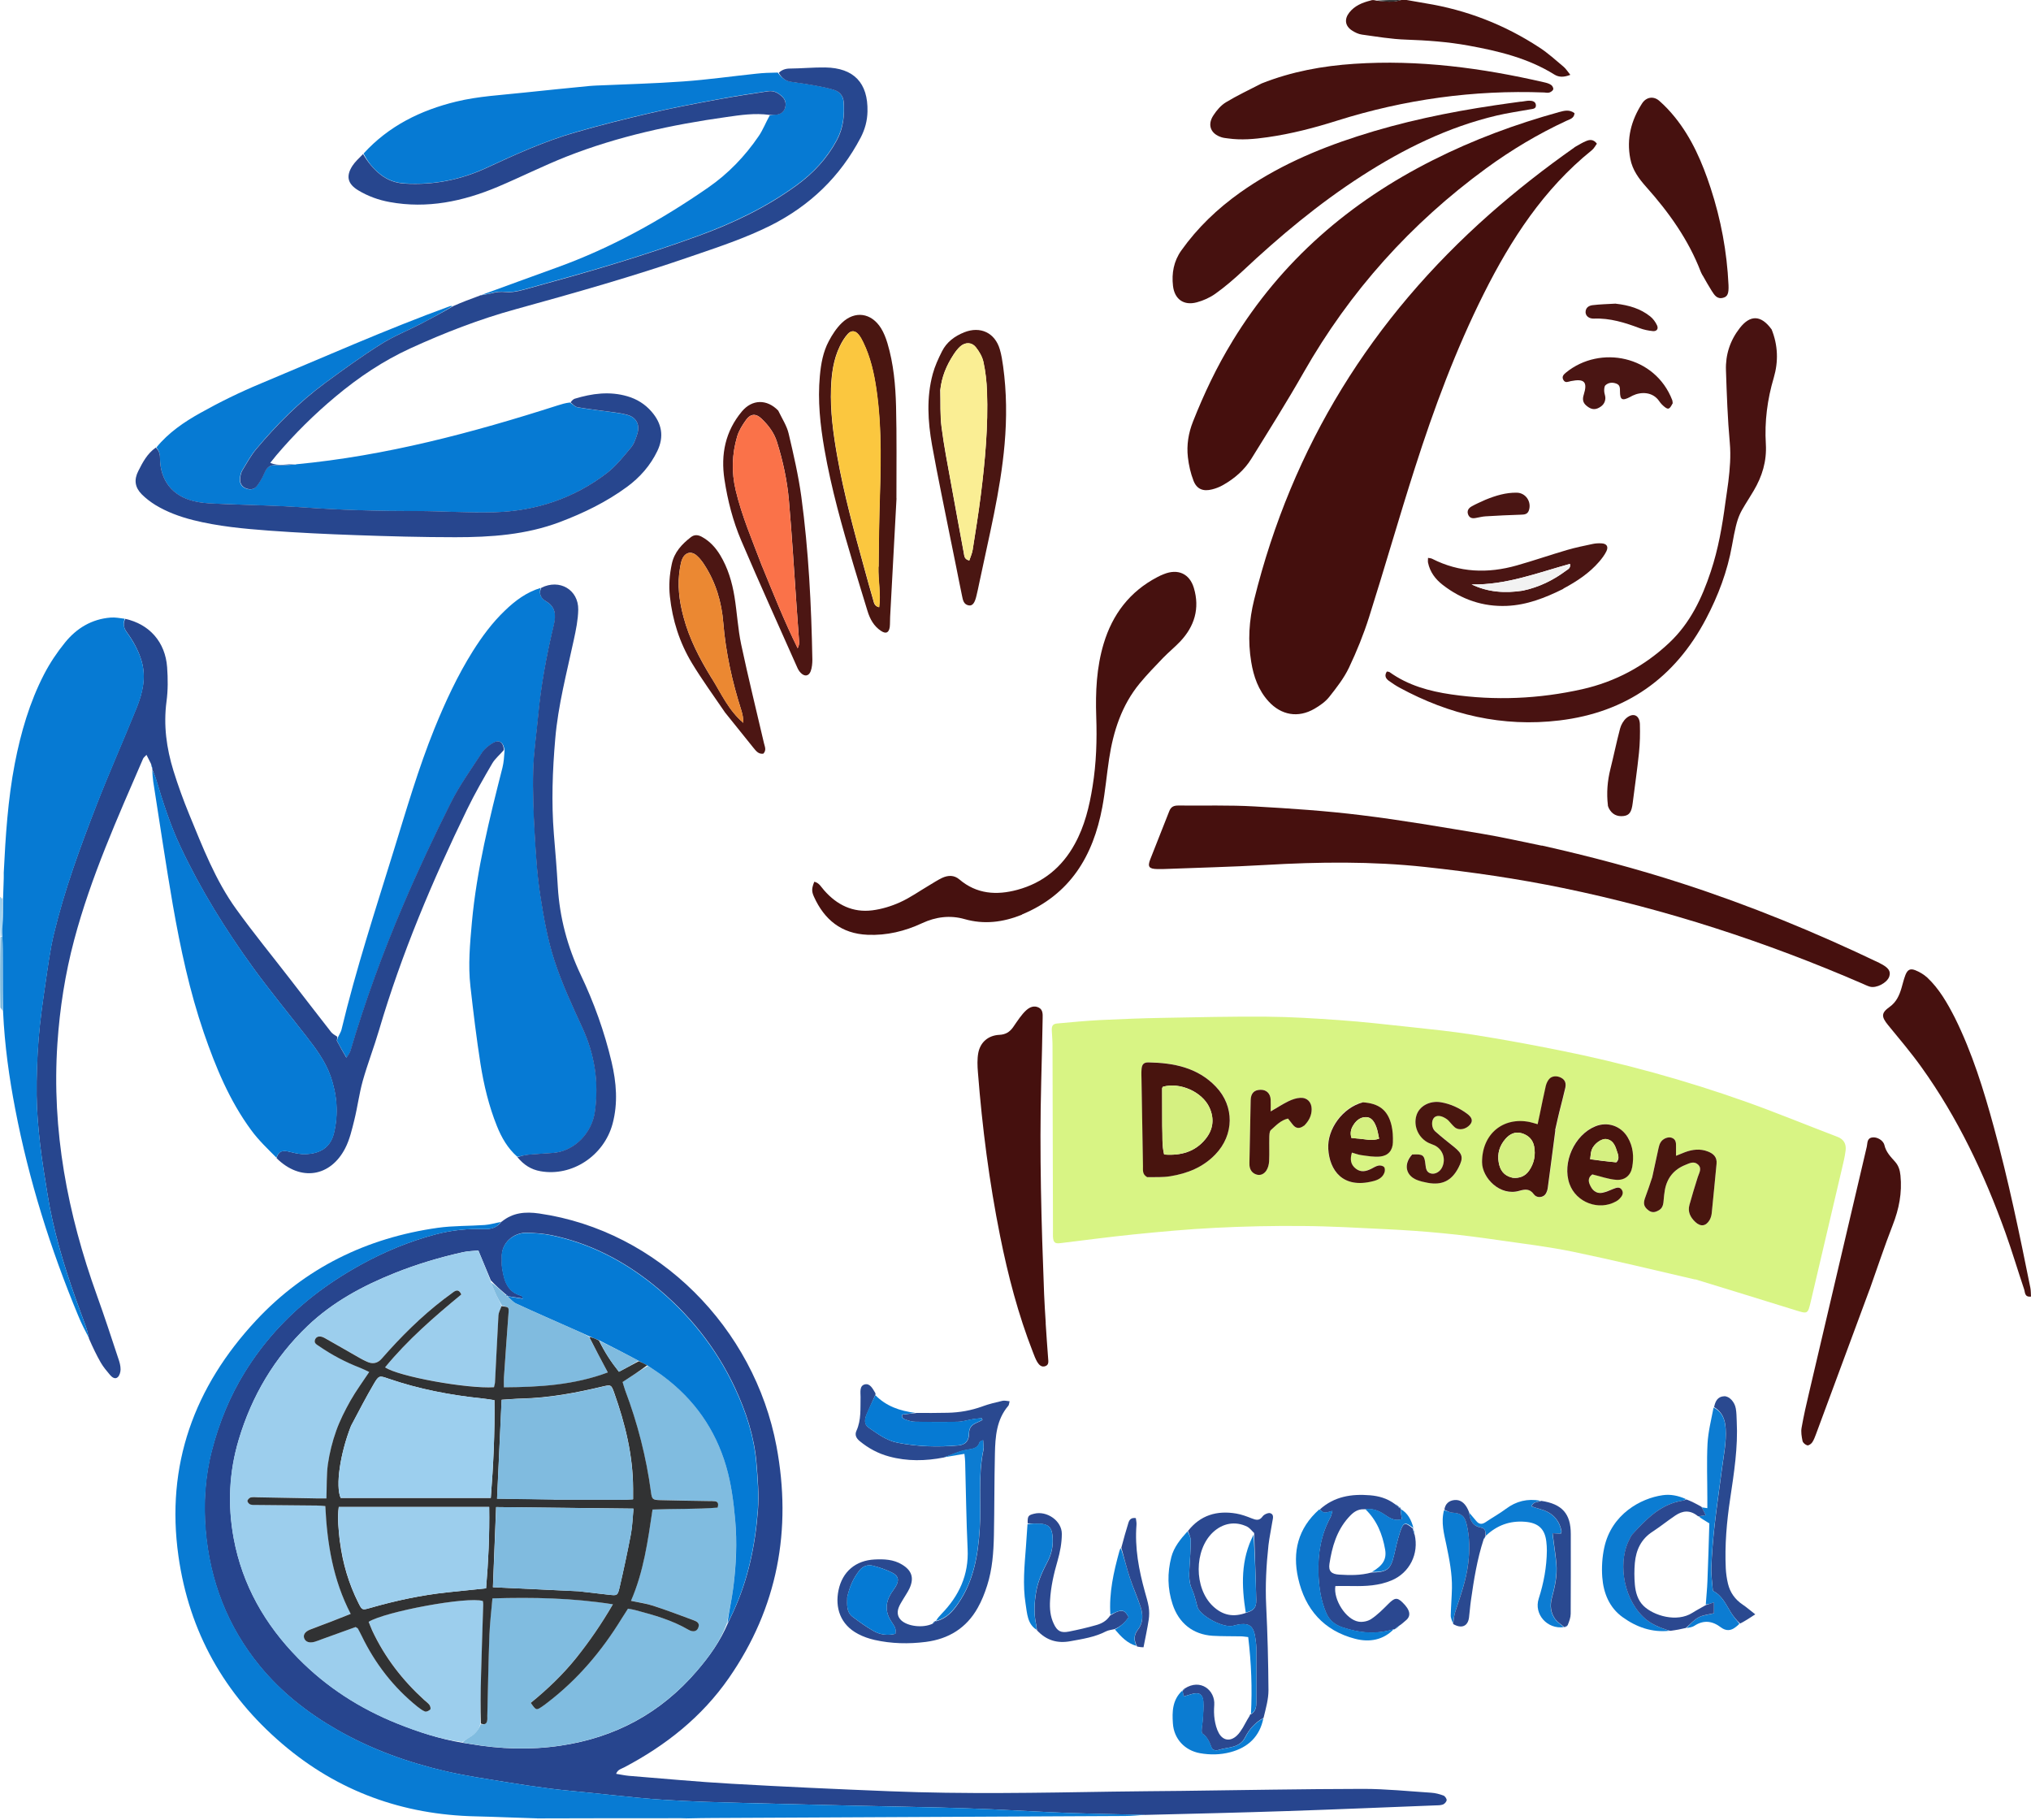 <?xml version="1.0" encoding="UTF-8"?>
<svg id="Ebene_2" data-name="Ebene 2" xmlns="http://www.w3.org/2000/svg" viewBox="0 0 222.51 199.37">
  <defs>
    <style>
      .cls-1 {
        fill: #4a1513;
      }

      .cls-1, .cls-2, .cls-3, .cls-4, .cls-5, .cls-6, .cls-7, .cls-8, .cls-9, .cls-10, .cls-11, .cls-12, .cls-13, .cls-14, .cls-15, .cls-16, .cls-17, .cls-18, .cls-19, .cls-20, .cls-21, .cls-22, .cls-23, .cls-24, .cls-25, .cls-26, .cls-27, .cls-28, .cls-29, .cls-30, .cls-31, .cls-32, .cls-33, .cls-34, .cls-35, .cls-36 {
        stroke-width: 0px;
      }

      .cls-2 {
        fill: #80bce0;
      }

      .cls-3 {
        fill: #46100e;
      }

      .cls-4 {
        fill: #faee94;
      }

      .cls-5 {
        fill: #fbc73f;
      }

      .cls-6 {
        fill: #9ccfee;
      }

      .cls-7 {
        fill: #067ad4;
      }

      .cls-8 {
        fill: #450f0d;
      }

      .cls-9 {
        fill: #0b7cd2;
      }

      .cls-10 {
        fill: #f2f2f2;
      }

      .cls-11 {
        fill: #2b4890;
      }

      .cls-12 {
        fill: #fa7249;
      }

      .cls-13 {
        fill: #45100e;
      }

      .cls-14 {
        fill: #28478f;
      }

      .cls-15 {
        fill: #eb8832;
      }

      .cls-16 {
        fill: #27468e;
      }

      .cls-17 {
        fill: #087bd3;
      }

      .cls-18 {
        fill: #4a1612;
      }

      .cls-19 {
        fill: #46110f;
      }

      .cls-20 {
        fill: #0c7cd2;
      }

      .cls-21 {
        fill: #2a4990;
      }

      .cls-22 {
        fill: #49160f;
      }

      .cls-23 {
        fill: #440f0d;
      }

      .cls-24 {
        fill: #d8f484;
      }

      .cls-25 {
        fill: #067ad3;
      }

      .cls-26 {
        fill: #80bbdf;
      }

      .cls-27 {
        fill: #d5f081;
      }

      .cls-28 {
        fill: #4a1611;
      }

      .cls-29 {
        fill: #48140e;
      }

      .cls-30 {
        fill: #481211;
      }

      .cls-31 {
        fill: #057ad4;
      }

      .cls-32 {
        fill: #313233;
      }

      .cls-33 {
        fill: #4c1613;
      }

      .cls-34 {
        fill: #27478f;
      }

      .cls-35 {
        fill: #27458e;
      }

      .cls-36 {
        fill: #9cceed;
      }
    </style>
  </defs>
  <g id="Ebene_1-2" data-name="Ebene 1">
    <g id="Logo">
      <g>
        <path class="cls-19" d="M154.1,0c.74.12,1.4.25,2.07.36,4.51.73,8.68,2.35,12.49,4.85.94.61,1.78,1.38,2.64,2.1.26.22.45.53.74.89-.7.27-1.23.28-1.74-.03-2.9-1.81-6.14-2.58-9.44-3.18-2.25-.41-4.53-.57-6.82-.65-1.61-.05-3.22-.33-4.83-.55-.38-.05-.77-.24-1.09-.45-.76-.49-.86-1.24-.3-1.96.58-.74,1.4-1.09,2.33-1.32.18-.07.33-.07.61,0,.68.09,1.24.14,1.79.12.34,0,.68-.12,1.02-.19.15,0,.3,0,.52,0Z"/>
        <path class="cls-10" d="M75.3,199.2s0,.09,0,.13c-5.45.04-10.9.04-16.44.04-.09,0-.1-.09,0-.15,5.31-.06,10.54-.07,15.76-.07.23,0,.46.03.69.04Z"/>
        <path class="cls-26" d="M.32,110.78c-.08-.13-.15-.25-.28-.41C0,107.81,0,105.29.05,102.67c.09-.09.12-.1.2-.03.05.96.05,1.84.05,2.73,0,1.01,0,2.03.01,3.04,0,.79,0,1.58,0,2.37Z"/>
        <path class="cls-6" d="M.21,102.57s-.07,0-.15,0C0,101.17,0,99.78,0,98.28c.05-.05.11,0,.19.19.03.88.04,1.63.06,2.46,0,.6-.02,1.12-.04,1.64Z"/>
        <path class="cls-32" d="M153.49,0c-.25.07-.58.18-.92.19-.55.02-1.11-.03-1.72-.12C151.66,0,152.53,0,153.49,0Z"/>
        <path class="cls-24" d="M185.71,140.16c-4.49-1.04-8.9-2.11-13.33-3.03-2.75-.57-5.55-.9-8.33-1.3-2-.29-4-.55-6.01-.74-2.04-.2-4.09-.34-6.14-.44-3.08-.15-6.16-.33-9.23-.35-3.18-.03-6.37.04-9.54.2-3.01.15-6.01.43-9,.73-2.66.27-5.32.63-7.98.95-.58.07-.75-.08-.79-.7-.01-.23,0-.46,0-.7-.02-6.74-.03-13.47-.05-20.21,0-.56-.05-1.12-.08-1.69-.02-.53.12-.73.65-.77,1.55-.14,3.1-.29,4.65-.37,2.28-.11,4.57-.2,6.86-.24,3.78-.07,7.56-.16,11.34-.13,2.68.02,5.36.19,8.04.38,2.54.18,5.07.47,7.6.74,2.33.25,4.67.49,6.99.85,3.17.5,6.32,1.08,9.46,1.71,6.96,1.39,13.78,3.27,20.46,5.64,3.37,1.2,6.68,2.57,10.02,3.84.71.27.98.79.9,1.48-.08.69-.25,1.36-.41,2.04-1.13,4.83-2.27,9.66-3.4,14.49-.34,1.44-.33,1.41-1.77.96-3.6-1.13-7.21-2.22-10.9-3.36ZM125.75,128.97c.82-.04,1.66,0,2.47-.13,1.87-.29,3.58-.98,4.93-2.38,2.07-2.15,2.12-5.29.06-7.44-2.01-2.09-4.62-2.6-7.37-2.65-.57,0-.75.24-.77.82-.02.36,0,.73,0,1.09.05,3.15.1,6.3.16,9.45,0,.41-.1.89.53,1.23ZM170.43,123.72c.14-.61.27-1.23.41-1.84.22-.9.47-1.79.67-2.7.1-.45.01-.86-.46-1.1-.44-.23-.98-.22-1.29.12-.19.21-.33.5-.39.78-.24,1.03-.45,2.07-.66,3.11-.07.34-.15.68-.23,1.08-.37-.1-.61-.19-.87-.24-2.9-.59-5.23,1.29-5.22,4.41,0,1.7,1.96,3.76,4.1,3.12.63-.19,1.13-.24,1.57.38.26.35.75.39,1.09.17.23-.15.39-.52.43-.81.29-2.1.55-4.2.86-6.47ZM149.19,120.76c-2.11.57-3.83,2.91-3.69,5.08.14,2.34,1.56,4.41,4.91,3.54.53-.14,1.02-.37,1.23-.91.07-.19.08-.49-.02-.63-.11-.14-.41-.21-.61-.17-.28.06-.54.23-.81.36-.56.28-1.13.41-1.68-.02-.57-.45-.64-1.03-.43-1.76.37.1.71.24,1.05.28.68.08,1.38.21,2.05.15.87-.08,1.36-.66,1.39-1.54.02-.62,0-1.27-.15-1.87-.4-1.67-1.36-2.42-3.26-2.52ZM174.54,128.65c.83.2,1.65.5,2.49.57.96.08,1.62-.48,1.78-1.39.19-1.13.11-2.25-.5-3.27-.75-1.24-2.22-1.73-3.53-1.2-2.3.93-3.67,3.99-2.84,6.31.73,2.03,3.22,2.96,5.11,1.91.14-.08.28-.18.39-.3.27-.28.47-.61.22-.98-.23-.34-.58-.22-.9-.09-.4.16-.79.34-1.21.43-.54.11-.99-.15-1.25-.62-.26-.47-.45-.97.23-1.39ZM180.99,129.05c-.24.69-.46,1.38-.72,2.06-.24.63-.22.97.18,1.35.28.27.58.41.99.26.57-.21.77-.48.82-1.2.03-.4.07-.79.14-1.18q.37-1.98,2.24-2.73c.46-.19.96-.45,1.39-.04.46.43.12.91-.03,1.38-.32,1.01-.63,2.02-.91,3.04-.21.75.1,1.36.64,1.87.58.54,1.15.48,1.56-.2.13-.22.21-.49.24-.75.19-1.81.35-3.62.53-5.43.07-.73-.35-1.11-.95-1.34-.85-.33-1.69-.23-2.52.08-.27.1-.53.21-.97.39,0-.44,0-.72,0-1.01.01-.42-.01-.81-.49-.97-.38-.13-.96.11-1.2.51-.11.19-.18.43-.23.65-.23,1.03-.45,2.07-.72,3.26ZM154.65,126.49c-.91,1.05-.64,2.29.63,2.77.37.14.76.23,1.15.3,1.57.29,2.62-.23,3.36-1.65.57-1.09.48-1.5-.49-2.29-.69-.56-1.4-1.12-2.07-1.71-.39-.35-.43-1.11-.13-1.46.26-.31.74-.29,1.27.04.11.07.22.15.32.24.23.24.43.51.68.73.45.39,1.23.25,1.69-.27.34-.39.25-.79-.36-1.23-.84-.61-1.78-1.03-2.8-1.22-1.25-.22-2.42.42-2.72,1.47-.34,1.16.26,2.46,1.37,2.99.21.1.44.16.64.26.89.45,1.24,1.47.83,2.37-.23.49-.72.81-1.18.72-.54-.1-.61-.52-.66-.97-.11-1.08-.26-1.19-1.52-1.1ZM142.92,123.26c.48-.49.78-1.08.78-1.77,0-.76-.48-1.28-1.24-1.24-.45.03-.9.19-1.31.38-.62.3-1.19.67-1.94,1.11,0-.51.01-.9,0-1.28-.03-.69-.47-1.1-1.13-1.09-.69.02-1.04.39-1.06,1.13-.05,2.19-.09,4.37-.13,6.56,0,.2-.02.4,0,.6.04.47.29.82.73.98.47.17.88-.07,1.12-.43.19-.28.28-.66.3-1.01.04-.89,0-1.79.02-2.68,0-.25.02-.6.17-.74.56-.49,1.07-1.07,1.88-1.26.18.23.34.44.5.64.34.44.74.53,1.31.1Z"/>
        <path class="cls-35" d="M54.96,133.83c1.22-1,2.58-1.12,4.11-.9,13.08,1.89,23.57,12.56,26,25.5,1.71,9.14.13,17.69-5.22,25.39-2.95,4.25-6.91,7.39-11.48,9.79-.3.16-.69.22-.87.7.51.08.95.18,1.39.22,3.77.3,7.53.66,11.3.87,5.76.33,11.53.59,17.29.82,8.16.33,16.33.17,24.49.04,2.49-.04,4.98-.05,7.47-.08,6.64-.08,13.27-.21,19.91-.22,2.48,0,4.96.26,7.44.42.46.03.92.15,1.35.31.16.06.36.34.35.5-.01.17-.22.41-.4.48-.27.1-.59.09-.88.1-5.4.21-10.81.44-16.21.62-5.11.17-10.22.29-15.51.42-3-.08-5.81-.12-8.63-.22-2.71-.1-5.42-.27-8.13-.39-1.95-.08-3.9-.15-5.86-.2-3.08-.08-6.16-.13-9.24-.2-2.75-.06-5.5-.13-8.25-.2-2.72-.07-5.43-.13-8.15-.22-1.49-.05-2.97-.13-4.46-.22-.96-.06-1.91-.13-2.87-.23-1.74-.17-3.48-.36-5.22-.54-1.45-.15-2.89-.27-4.34-.45-1.7-.22-3.4-.47-5.09-.75-2.12-.35-4.24-.66-6.33-1.14-4.21-.97-8.25-2.42-12.02-4.58-3.22-1.85-6.1-4.11-8.45-6.98-3.54-4.32-5.47-9.35-5.93-14.89-.24-2.94-.06-5.88.7-8.77.79-3.04,1.97-5.91,3.62-8.57,1.98-3.18,4.45-5.92,7.39-8.24,1.67-1.31,3.44-2.46,5.31-3.49,2.6-1.43,5.31-2.55,8.17-3.31,1.74-.46,3.51-.65,5.31-.58.76.03,1.44-.16,1.91-.81ZM55.56,141.91c-.04-.05-.09-.09-.24-.2-.51-.44-1.01-.88-1.55-1.46-.44-1.06-.88-2.12-1.36-3.27-.55.06-1.12.06-1.66.18-2.56.57-5.07,1.32-7.5,2.29-3.5,1.4-6.8,3.18-9.55,5.8-3.63,3.47-6.11,7.66-7.54,12.45-1.06,3.55-1.22,7.18-.55,10.82.95,5.12,3.43,9.44,7.05,13.12,3.11,3.17,6.78,5.52,10.89,7.17,2.28.91,4.6,1.68,7.17,2.11.26.04.52.07.78.12,3.28.56,6.56.68,9.88.19,6.02-.88,11.03-3.58,14.98-8.2,1.34-1.56,2.54-3.22,3.4-5.25.18-.39.37-.77.55-1.16,1.65-3.55,2.44-7.33,2.73-11.2.13-1.7-.02-3.44-.16-5.15-.24-2.9-1.14-5.63-2.36-8.25-2.09-4.45-5.08-8.18-8.9-11.26-3.3-2.66-6.96-4.56-11.12-5.44-.93-.2-1.9-.26-2.85-.28-1.35-.02-2.76,1.09-2.67,2.73.02.36-.03.74.03,1.09.22,1.38.54,2.69,2.16,3.09.04,0,.05.11.12.3-.61-.1-1.14-.19-1.69-.27,0,0,0,0-.02-.08Z"/>
        <path class="cls-7" d="M56.67,126.71c-1.05-.92-1.72-2.09-2.23-3.36-.88-2.19-1.43-4.48-1.8-6.81-.44-2.81-.78-5.64-1.1-8.47-.27-2.35-.05-4.7.16-7.05.53-5.76,1.93-11.36,3.35-16.94.14-.57.18-1.16.23-1.86-.09-.9-.59-1.23-1.26-.83-.44.26-.9.61-1.18,1.03-1.2,1.82-2.48,3.61-3.45,5.55-1.85,3.69-3.61,7.44-5.23,11.24-2.22,5.2-4.16,10.51-5.76,15.94-.06.2-.22.37-.43.73-.4-.7-.74-1.26-1.03-1.83-.05-.11.06-.3.1-.45.12-.27.3-.52.37-.8,1.59-6.64,3.72-13.13,5.73-19.64,1.39-4.49,2.7-9.01,4.47-13.38,1.19-2.92,2.51-5.77,4.19-8.45,1.01-1.6,2.13-3.12,3.51-4.44,1.13-1.09,2.37-2.02,3.93-2.49-.26.74.12,1.19.62,1.49,1.04.62,1.07,1.56.84,2.52-.81,3.34-1.43,6.72-1.74,10.14-.18,1.94-.48,3.87-.53,5.82-.06,2.31.03,4.64.16,6.95.13,2.27.27,4.56.62,6.8.37,2.38.79,4.78,1.53,7.06.82,2.54,1.96,4.99,3.08,7.42,1.35,2.94,1.82,5.97,1.37,9.18-.32,2.31-2.21,4.33-4.58,4.52-.89.07-1.78.11-2.67.19-.42.04-.83.15-1.25.23Z"/>
        <path class="cls-23" d="M172.51,16.12c.47-.26.86-.51,1.29-.68.37-.15.78-.2,1.15.3-.17.23-.32.53-.56.72-5.26,4.24-8.84,9.75-11.82,15.69-3.08,6.15-5.47,12.58-7.56,19.12-1.74,5.43-3.3,10.91-5.02,16.34-.6,1.89-1.35,3.74-2.2,5.53-.55,1.15-1.36,2.19-2.16,3.2-.42.53-1.02.95-1.62,1.3-1.79,1.04-3.65.71-5.04-.82-1.11-1.22-1.63-2.72-1.89-4.31-.38-2.29-.24-4.55.32-6.81,4.16-16.81,12.88-30.83,25.83-42.27,2.94-2.59,6.02-5,9.29-7.3Z"/>
        <path class="cls-25" d="M32.44,50.86c9.83-.93,19.3-3.45,28.66-6.45.41-.13.82-.26,1.34-.32.34.22.55.47.8.52.91.17,1.83.27,2.74.4.91.13,1.85.2,2.73.44,1.03.28,1.42,1.08,1.11,2.09-.16.53-.36,1.1-.71,1.52-.83.99-1.65,2.03-2.66,2.8-3.61,2.75-7.76,4.13-12.27,4.26-2.84.08-5.7-.13-8.54-.13-4.17,0-8.34-.11-12.51-.41-1.25-.09-2.51-.14-3.76-.19-1.98-.08-3.97-.13-5.95-.22-.72-.03-1.46-.1-2.16-.26-2.37-.56-3.71-2.27-3.73-4.71,0-.46-.12-.84-.39-1.19,1.32-1.62,3.04-2.79,4.82-3.78,2.14-1.2,4.35-2.28,6.61-3.22,6.88-2.87,13.7-5.91,20.72-8.47.06-.02.13-.04.29-.01-1.09.68-2.28,1.32-3.48,1.94-1.47.76-3.03,1.38-4.42,2.26-2.09,1.32-4.11,2.78-6.11,4.25-2.81,2.07-5.27,4.53-7.51,7.21-.59.7-1.04,1.53-1.52,2.32-.15.24-.22.56-.25.84-.06.5.1.93.6,1.14.48.2.94.15,1.26-.27.31-.42.58-.88.78-1.36.26-.61.58-.96,1.33-.9.72.06,1.44-.05,2.17-.08Z"/>
        <path class="cls-17" d="M54.88,133.84c-.4.64-1.07.83-1.83.8-1.8-.07-3.57.12-5.31.58-2.86.75-5.57,1.88-8.17,3.31-1.86,1.02-3.64,2.17-5.31,3.49-2.94,2.32-5.42,5.06-7.39,8.24-1.66,2.66-2.83,5.53-3.62,8.57-.76,2.89-.94,5.83-.7,8.77.46,5.54,2.39,10.57,5.93,14.89,2.35,2.87,5.22,5.13,8.45,6.98,3.77,2.17,7.81,3.61,12.02,4.58,2.09.48,4.21.79,6.33,1.14,1.69.28,3.39.53,5.09.75,1.44.18,2.89.3,4.34.45,1.74.18,3.48.37,5.22.54.95.09,1.91.17,2.87.23,1.49.09,2.97.17,4.46.22,2.71.09,5.43.15,8.15.22,2.75.07,5.5.14,8.25.2,3.08.07,6.16.13,9.24.2,1.95.05,3.9.11,5.86.2,2.71.12,5.42.29,8.13.39,2.81.1,5.63.14,8.53.21-.67.05-1.43.13-2.18.13-15.05.08-30.09.15-45.14.22-.86,0-1.72.02-2.68.04-.32,0-.55-.02-.78-.02-5.22,0-10.44,0-15.76.02-2.31-.06-4.53-.17-6.75-.22-7.99-.17-15.1-2.73-21.18-7.92-6.36-5.42-10.23-12.29-11.4-20.59-1.41-9.97,1.73-18.54,8.5-25.81,5.37-5.76,12.12-9.05,19.9-10.15,1.7-.24,3.44-.19,5.16-.31.58-.04,1.15-.22,1.81-.34Z"/>
        <path class="cls-16" d="M36.95,113.58c.03.16-.08.36-.03.46.3.58.63,1.13,1.03,1.83.22-.36.37-.53.43-.73,1.6-5.43,3.54-10.74,5.76-15.94,1.62-3.8,3.38-7.55,5.23-11.24.97-1.94,2.26-3.73,3.45-5.55.28-.42.74-.77,1.18-1.03.67-.4,1.16-.07,1.2.78-.44.52-.95.93-1.26,1.45-.97,1.66-1.93,3.33-2.77,5.06-3.8,7.82-7.18,15.81-9.64,24.16-.55,1.87-1.26,3.7-1.79,5.58-.39,1.4-.57,2.86-.92,4.27-.26,1.05-.51,2.15-1,3.1-1.62,3.16-4.92,3.67-7.52,1.09.19-.79.67-.87,1.25-.74.52.11,1.03.27,1.55.29,1.57.06,3.04-.46,3.48-2.29.51-2.11.34-4.22-.37-6.25-.58-1.64-1.62-3.03-2.68-4.39-1.93-2.48-3.93-4.91-5.78-7.45-3.04-4.19-5.76-8.57-7.97-13.26-1.12-2.37-1.92-4.86-2.67-7.36-.12-.4-.29-.78-.44-1.17,0,0,.02,0,.03-.06-.05-.22-.11-.39-.17-.55-.15-.29-.29-.57-.48-.95-.17.19-.31.28-.37.41-2.81,6.5-5.72,12.97-7.55,19.85-.99,3.72-1.58,7.5-1.84,11.35-.64,9.53,1.11,18.66,4.32,27.58.83,2.3,1.59,4.63,2.36,6.96.13.37.24.77.24,1.16,0,.29-.11.68-.31.86-.3.27-.64,0-.85-.25-.36-.43-.73-.86-1.01-1.35-.46-.8-.86-1.64-1.29-2.62-.11-.53-.2-.92-.33-1.29-.38-1.06-.79-2.11-1.16-3.17-1.31-3.71-2.44-7.48-3.06-11.37-.29-1.82-.6-3.65-.81-5.48-.2-1.77-.36-3.55-.38-5.33-.02-2.08.05-4.17.22-6.25.16-2,.45-4,.74-5.99.27-1.83.5-3.67.93-5.46,1.16-4.83,2.88-9.5,4.67-14.12,1.39-3.58,2.95-7.08,4.39-10.64.66-1.64,1.07-3.34.55-5.13-.34-1.16-.92-2.2-1.62-3.16-.35-.49-.43-.94-.17-1.46,2.65.58,4.39,2.54,4.59,5.3.09,1.25.1,2.53-.07,3.77-.34,2.59,0,5.1.76,7.56.5,1.61,1.08,3.21,1.72,4.77,1.48,3.59,2.87,7.23,5.16,10.4,1.88,2.61,3.92,5.1,5.89,7.65,1.5,1.94,3,3.89,4.51,5.82.15.19.39.32.65.49Z"/>
        <path class="cls-25" d="M13.66,67.78c-.19.56-.11,1.01.24,1.5.7.97,1.29,2,1.62,3.16.52,1.79.11,3.49-.55,5.13-1.43,3.56-3,7.07-4.39,10.64-1.8,4.62-3.51,9.29-4.67,14.12-.43,1.79-.66,3.63-.93,5.46-.29,1.99-.58,3.98-.74,5.99-.16,2.08-.24,4.16-.22,6.25.02,1.78.18,3.56.38,5.33.21,1.83.52,3.66.81,5.48.62,3.9,1.75,7.66,3.06,11.37.37,1.06.78,2.11,1.16,3.17.13.37.22.76.33,1.22-.41-.78-.85-1.63-1.21-2.52-3.03-7.3-5.39-14.81-6.88-22.58-.67-3.48-1.16-6.99-1.33-10.63-.01-.88-.01-1.67-.02-2.46,0-1.01,0-2.03-.01-3.04,0-.89,0-1.78-.05-2.73-.03-.59-.01-1.1.04-1.78.04-.94.04-1.73.04-2.51.02-.65.04-1.31.07-2.12.01-.31,0-.47,0-.62.2-4.01.45-8.01,1.21-11.96.66-3.4,1.62-6.71,3.21-9.79.64-1.23,1.42-2.4,2.29-3.47,1.27-1.57,2.93-2.58,5.01-2.74.49-.04.98.06,1.54.13Z"/>
        <path class="cls-25" d="M52.62,32.36c2.8-1.02,5.59-2.05,8.4-3.06,5.93-2.14,11.39-5.17,16.56-8.75,2.2-1.52,4.04-3.44,5.54-5.64.46-.67.76-1.46,1.21-2.27.28-.08.48-.08.68-.09.47-.03.82-.25.99-.71.16-.45.07-.88-.25-1.21-.42-.44-.96-.74-1.6-.65-1.86.28-3.72.56-5.57.91-2.43.45-4.87.91-7.28,1.47-2.77.64-5.53,1.33-8.25,2.12-3.35.97-6.53,2.4-9.67,3.86-2.89,1.35-5.89,1.95-9.06,1.75-.97-.06-1.84-.36-2.64-.99-.81-.63-1.4-1.38-1.85-2.28,2.75-3.02,6.24-4.74,10.15-5.69,2.42-.59,4.91-.71,7.38-.98,2.4-.26,4.81-.49,7.21-.73.26-.03.53-.03.79-.05,3.18-.14,6.36-.22,9.52-.45,2.67-.19,5.33-.57,8-.85.72-.08,1.45-.11,2.33-.12.42.59.84.91,1.45,1,.85.12,1.7.24,2.54.39.71.13,1.43.27,2.12.48.61.18,1.03.63,1.09,1.29.13,1.47-.03,2.9-.75,4.24-1.07,1.99-2.56,3.6-4.38,4.92-3.32,2.42-6.99,4.17-10.83,5.57-2.92,1.06-5.88,2.04-8.85,2.95-3.38,1.04-6.79,1.97-10.2,2.92-.66.18-1.38.33-2.04.26-.55-.06-1.03,0-1.54.14-.4.11-.81.16-1.22.23Z"/>
        <path class="cls-3" d="M168.91,92.62c5.25,1.18,10.37,2.53,15.42,4.17,7.38,2.39,14.54,5.33,21.54,8.68.03.01.06.03.09.05.94.47,1.22.87,1.02,1.46-.24.69-1.42,1.31-2.13,1.1-.28-.08-.55-.22-.83-.34-10.58-4.58-21.48-8.13-32.77-10.46-5-1.03-10.05-1.76-15.13-2.31-5.83-.63-11.65-.56-17.49-.22-3.74.22-7.49.3-11.24.45-.2,0-.4,0-.6,0-.91-.02-1.09-.25-.77-1.07.68-1.76,1.4-3.51,2.08-5.27.19-.49.5-.62.99-.62,2.79.03,5.58-.06,8.36.1,3.91.22,7.82.48,11.7.96,4.44.54,8.85,1.31,13.26,2.04,2.16.36,4.29.85,6.51,1.3Z"/>
        <path class="cls-8" d="M135.01,37.39c5.39-8.83,12.86-15.26,21.98-19.85,4.42-2.23,9.04-3.94,13.81-5.26.58-.16,1.15-.31,1.7.12-.04.56-.51.66-.88.83-3.11,1.44-6.03,3.19-8.8,5.21-8.26,6.04-14.94,13.48-20.01,22.38-1.82,3.2-3.78,6.31-5.72,9.44-.76,1.23-1.85,2.17-3.11,2.88-.37.21-.78.37-1.19.47-.97.25-1.67-.02-2.03-.94-.32-.82-.52-1.71-.62-2.59-.15-1.33.06-2.64.56-3.9,1.2-3.03,2.58-5.96,4.32-8.8Z"/>
        <path class="cls-7" d="M16.68,84.35c.16.3.33.68.45,1.08.75,2.51,1.55,4.99,2.67,7.36,2.21,4.69,4.94,9.07,7.97,13.26,1.85,2.54,3.85,4.97,5.78,7.45,1.06,1.36,2.1,2.75,2.68,4.39.71,2.03.88,4.14.37,6.25-.44,1.82-1.91,2.35-3.48,2.29-.52-.02-1.04-.18-1.55-.29-.59-.13-1.06-.04-1.28.68-.94-.95-1.96-1.91-2.77-3.02-2.38-3.23-3.89-6.9-5.19-10.67-1.56-4.55-2.56-9.24-3.39-13.97-.78-4.5-1.44-9.02-2.15-13.53-.06-.39-.08-.79-.11-1.27Z"/>
        <path class="cls-19" d="M111.96,100.2c-2.1.84-4.15,1.09-6.29.48-1.58-.45-3.15-.25-4.65.45-1.89.88-3.87,1.36-5.97,1.27-2.87-.12-4.74-1.65-5.88-4.18-.27-.6-.24-.92.04-1.63.54.11.76.59,1.08.94,1.4,1.6,3.15,2.46,5.28,2.19,1.03-.13,2.08-.45,3.03-.88,1.11-.5,2.12-1.22,3.17-1.84.48-.28.95-.6,1.46-.84.64-.29,1.29-.32,1.87.17,1.9,1.62,4.09,1.76,6.37,1.14,2.8-.76,4.88-2.47,6.27-5,1.09-1.97,1.61-4.13,1.96-6.33.41-2.53.49-5.08.4-7.64-.09-2.7.03-5.37.81-7.98.97-3.23,2.86-5.72,5.88-7.3.23-.12.47-.24.72-.33,1.53-.62,2.82-.06,3.29,1.53.66,2.23.07,4.19-1.51,5.86-.59.62-1.27,1.17-1.87,1.79-.87.91-1.75,1.81-2.55,2.78-1.98,2.4-2.9,5.25-3.36,8.28-.27,1.77-.42,3.56-.75,5.31-1,5.32-3.5,9.54-8.81,11.74Z"/>
        <path class="cls-30" d="M194.07,36.03c.74,1.8.77,3.6.26,5.34-.71,2.39-1.02,4.81-.87,7.27.11,1.88-.4,3.54-1.33,5.11-1.59,2.67-1.72,2.34-2.38,6.02-.5,2.81-1.51,5.49-2.85,8.03-3.42,6.49-8.75,10.24-16.05,11.12-6.24.75-12.05-.62-17.52-3.59-.41-.22-.79-.48-1.17-.75-.36-.26-.51-.58-.22-1.02.12.03.23.02.3.07,2.02,1.45,4.35,2.09,6.76,2.44,4.81.7,9.6.49,14.34-.57,3.63-.82,6.81-2.52,9.53-5.08,2.3-2.16,3.59-4.89,4.56-7.82.82-2.46,1.26-5.01,1.6-7.57.1-.76.23-1.51.32-2.26.17-1.41.29-2.82.16-4.26-.24-2.64-.33-5.29-.42-7.94-.06-1.71.45-3.27,1.51-4.63,1.14-1.47,2.33-1.45,3.48.13Z"/>
        <path class="cls-34" d="M52.55,32.37c.48-.09.89-.14,1.29-.24.51-.14.99-.2,1.54-.14.66.07,1.38-.08,2.04-.26,3.41-.94,6.82-1.88,10.2-2.92,2.97-.91,5.93-1.89,8.85-2.95,3.84-1.39,7.51-3.15,10.83-5.57,1.82-1.33,3.31-2.93,4.38-4.92.72-1.33.87-2.76.75-4.24-.06-.66-.48-1.11-1.09-1.29-.69-.21-1.41-.35-2.12-.48-.84-.15-1.69-.27-2.54-.39-.61-.09-1.03-.41-1.36-.99.32-.32.72-.47,1.22-.47,1.29-.01,2.59-.14,3.88-.12,3.13.05,4.69,1.7,4.62,4.82-.02,1.01-.27,1.94-.74,2.85-2.25,4.29-5.56,7.47-9.87,9.64-2.8,1.4-5.76,2.37-8.7,3.38-6.33,2.19-12.77,4.01-19.22,5.79-3.97,1.09-7.81,2.58-11.55,4.29-2.97,1.36-5.67,3.17-8.18,5.27-2.35,1.96-4.52,4.11-6.5,6.44-.21.25-.41.51-.67.83.92.41,1.81.11,2.76.15-.63.05-1.36.15-2.08.1-.75-.06-1.07.29-1.33.9-.2.48-.47.94-.78,1.36-.31.42-.78.47-1.26.27-.5-.21-.66-.64-.6-1.14.03-.29.1-.6.25-.84.48-.79.93-1.62,1.52-2.32,2.24-2.67,4.7-5.13,7.51-7.21,2-1.47,4.01-2.93,6.11-4.25,1.39-.88,2.95-1.5,4.42-2.26,1.2-.62,2.39-1.26,3.55-1.94.92-.41,1.87-.77,2.89-1.14Z"/>
        <path class="cls-19" d="M166.66,11.14c.35-.04.61-.11.87-.11.34,0,.72.08.74.5.02.4-.35.4-.65.45-1.21.22-2.42.39-3.62.67-5.35,1.26-10.21,3.66-14.81,6.62-4.71,3.03-8.98,6.6-13.05,10.42-.94.88-1.93,1.73-2.98,2.48-.6.43-1.33.76-2.05.95-1.42.38-2.43-.34-2.6-1.8-.16-1.39.08-2.71.91-3.88,1.77-2.49,3.94-4.56,6.42-6.33,3.93-2.79,8.29-4.7,12.85-6.17,4.93-1.6,9.99-2.65,15.11-3.41.92-.14,1.84-.26,2.84-.4Z"/>
        <path class="cls-13" d="M114.56,144.94c.09,1.35.17,2.61.27,3.86.03.34.09.71-.3.85-.42.16-.7-.14-.89-.45-.2-.34-.34-.72-.48-1.09-1.61-4.12-2.72-8.37-3.59-12.7-1.19-5.92-1.96-11.9-2.43-17.92-.06-.72-.09-1.47.04-2.16.23-1.18,1.1-1.91,2.31-1.97.68-.03,1.13-.32,1.49-.82.25-.35.48-.72.74-1.06.22-.29.45-.58.72-.82.39-.35.87-.54,1.37-.28.45.23.43.71.42,1.15-.05,2.35-.09,4.71-.16,7.06-.2,7.73.02,15.46.32,23.18.04,1.03.11,2.05.18,3.17Z"/>
        <path class="cls-16" d="M17.08,49.03c.33.32.45.7.45,1.16.02,2.45,1.36,4.15,3.73,4.71.7.17,1.44.23,2.16.26,1.98.1,3.97.14,5.95.22,1.26.05,2.51.1,3.76.19,4.16.3,8.33.41,12.51.41,2.85,0,5.7.21,8.54.13,4.51-.13,8.66-1.51,12.27-4.26,1.01-.77,1.83-1.81,2.66-2.8.35-.41.54-.99.71-1.52.31-1.01-.09-1.81-1.11-2.09-.88-.24-1.82-.31-2.73-.44-.91-.13-1.83-.23-2.74-.4-.25-.05-.47-.3-.73-.52.13-.18.28-.34.45-.4,1.9-.58,3.82-.84,5.77-.27,1.04.3,1.94.86,2.65,1.68,1.13,1.3,1.4,2.73.63,4.33-.77,1.59-1.9,2.87-3.31,3.91-2.26,1.66-4.75,2.87-7.37,3.86-3.71,1.4-7.56,1.66-11.45,1.66-3.65,0-7.3-.1-10.94-.23-3.15-.11-6.3-.26-9.44-.49-2.81-.21-5.62-.47-8.36-1.16-1.45-.37-2.85-.88-4.13-1.66-.53-.33-1.04-.72-1.48-1.16-.75-.76-.87-1.59-.38-2.55.48-.95.97-1.9,1.92-2.57Z"/>
        <path class="cls-19" d="M138.22,9.14c3.31-1.31,6.69-1.92,10.15-2.15,7.05-.47,13.97.45,20.82,2.03.26.06.52.13.74.28.14.09.27.33.24.48-.03.14-.24.29-.41.35-.18.06-.39.02-.59,0-7.73-.29-15.28.76-22.66,3.08-2.5.79-5.03,1.45-7.63,1.82-1.45.21-2.9.34-4.36.13-.23-.03-.46-.05-.68-.12-1.2-.37-1.6-1.35-.9-2.41.35-.54.82-1.09,1.36-1.42,1.24-.75,2.56-1.37,3.92-2.07Z"/>
        <path class="cls-14" d="M56.69,126.76c.4-.13.81-.24,1.23-.28.89-.08,1.78-.12,2.67-.19,2.37-.19,4.26-2.2,4.58-4.52.45-3.22-.02-6.24-1.37-9.18-1.12-2.43-2.26-4.88-3.08-7.42-.74-2.28-1.16-4.68-1.53-7.06-.35-2.25-.49-4.53-.62-6.8-.13-2.31-.22-4.64-.16-6.95.05-1.94.35-3.88.53-5.82.31-3.43.94-6.8,1.74-10.14.23-.96.21-1.91-.84-2.52-.5-.29-.88-.75-.54-1.49,2-1.01,4.08.21,4.05,2.39-.02,1.11-.25,2.23-.49,3.33-.77,3.59-1.72,7.16-2.03,10.83-.3,3.47-.43,6.95-.15,10.43.16,1.92.32,3.83.43,5.75.2,3.39,1.06,6.6,2.51,9.66,1.46,3.06,2.6,6.24,3.38,9.54.53,2.25.72,4.52.11,6.79-.95,3.51-4.45,5.8-7.89,5.19-1.04-.18-1.84-.7-2.53-1.54Z"/>
        <path class="cls-19" d="M214.17,111.49c1.91,3.86,3.15,7.88,4.26,11.94,1.6,5.82,2.82,11.73,4.01,17.64.06.31.05.64.07.96-.72.09-.64-.47-.75-.79-.7-2.07-1.32-4.17-2.06-6.23-2.31-6.42-5.21-12.56-9.2-18.12-1.14-1.59-2.41-3.09-3.65-4.6-.75-.92-.76-1.33.17-1.99.73-.52,1.06-1.25,1.3-2.06.14-.48.25-.96.43-1.43.23-.58.52-.75,1.08-.53.48.19.95.47,1.33.82,1.29,1.22,2.17,2.75,3.01,4.39Z"/>
        <path class="cls-19" d="M204.82,141.27c-1.97,5.32-3.91,10.57-5.86,15.82-.12.31-.23.63-.41.9-.11.17-.39.37-.54.34-.21-.05-.49-.28-.53-.48-.1-.48-.19-1-.1-1.47.23-1.3.52-2.59.83-3.88,2.1-8.97,4.2-17.93,6.31-26.89.09-.39,0-.92.6-1.01.49-.08,1.2.29,1.33.84.18.77.68,1.27,1.16,1.81.39.44.54.92.6,1.52.19,1.9-.16,3.67-.85,5.43-.9,2.31-1.68,4.67-2.54,7.09Z"/>
        <path class="cls-21" d="M100.36,154.78c1.16,0,2.32.01,3.48-.02,1.3-.03,2.56-.25,3.79-.7.71-.26,1.46-.44,2.2-.61.22-.05.48.02.78.05-.07.25-.06.4-.14.49-1.3,1.52-1.43,3.39-1.47,5.25-.07,2.98-.05,5.97-.11,8.95-.04,1.86-.17,3.71-.74,5.49-.27.85-.6,1.69-1.04,2.46-1.24,2.21-3.19,3.4-5.68,3.72-1.89.24-3.77.2-5.63-.22-.61-.14-1.22-.35-1.77-.64-1.99-1.03-2.55-2.91-2.17-4.78.42-2.07,1.9-3.29,3.97-3.39,1.03-.05,2.05-.01,2.98.55,1.07.64,1.36,1.45.84,2.6-.19.42-.47.8-.7,1.2-.18.31-.39.62-.51.96-.17.5-.11.98.31,1.37.71.65,2.35.85,3.39.37.2-.12.26-.22.33-.31,0,0,.02,0,.09.03,1.14-.29,1.84-1.09,2.43-1.96,1.69-2.45,2.17-5.29,2.35-8.17.17-2.86-.2-5.75.4-8.6.07-.33-.02-.68-.03-1.1-.22.11-.36.13-.37.19-.21.69-.71.75-1.35.85-.89.14-1.73.56-2.59.85-2,.39-4.01.43-5.99-.11-1.2-.32-2.27-.9-3.23-1.69-.37-.31-.56-.67-.35-1.13.54-1.19.42-2.46.45-3.71,0-.51-.14-1.22.47-1.37.57-.14.87.49,1.14.94.02.03.04.05.02.19-.35.8-.68,1.48-.97,2.18-.21.51-.3,1.08.24,1.44.98.66,1.92,1.4,3.14,1.64,2.22.44,4.45.5,6.69.3.77-.07,1.16-.51,1.16-1.32,0-.65.34-.96.87-1.18.21-.08.4-.19.6-.29-.03-.07-.05-.13-.08-.2-.32.04-.64.06-.96.11-.55.09-1.1.28-1.65.29-1.56.04-3.11.03-4.67,0-.38,0-.78-.13-1.14-.27-.26-.1-.41-.33-.27-.52.57-.06,1.04-.11,1.5-.17ZM92.82,175.02c-.01.76-.11,1.57.6,2.1.74.55,1.49,1.1,2.29,1.55.73.42,1.56.51,2.39.3.04-.6.04-.6-.45-1.35-.68-1.02-.66-2.04-.03-3.07.16-.25.35-.49.5-.74.42-.7.33-1.19-.41-1.55-.64-.32-1.34-.56-2.04-.74-.57-.15-1.11,0-1.51.51-.67.84-1.1,1.79-1.35,3Z"/>
        <path class="cls-16" d="M39.77,16.86c.51.87,1.1,1.62,1.91,2.26.8.63,1.67.93,2.64.99,3.17.19,6.16-.4,9.06-1.75,3.15-1.47,6.33-2.9,9.67-3.86,2.73-.79,5.49-1.48,8.25-2.12,2.41-.56,4.84-1.02,7.28-1.47,1.85-.35,3.71-.62,5.57-.91.64-.1,1.17.21,1.6.65.31.32.4.76.25,1.21-.16.46-.52.67-.99.71-.2.01-.4.01-.68.02-1.65-.23-3.2.01-4.74.23-5.99.84-11.88,2.11-17.52,4.33-2.55,1.01-5.02,2.25-7.55,3.32-3.79,1.59-7.71,2.42-11.84,1.66-1.21-.22-2.37-.64-3.43-1.28-1.16-.7-1.37-1.54-.65-2.67.3-.46.72-.84,1.16-1.29Z"/>
        <path class="cls-19" d="M186.54,30.19c-.1-.18-.16-.3-.21-.42-1.35-3.52-3.5-6.52-5.99-9.31-.79-.89-1.49-1.82-1.73-3.07-.43-2.22.1-4.21,1.29-6.06.45-.7,1.25-.84,1.88-.29.62.54,1.19,1.15,1.71,1.79,1.86,2.3,3.01,4.98,3.92,7.76,1.13,3.45,1.79,6.99,1.96,10.62.04.93-.09,1.28-.59,1.41-.67.18-.96-.31-1.25-.76-.34-.53-.64-1.08-.99-1.69Z"/>
        <path class="cls-28" d="M98.22,54.58c-.23,4.4-.47,8.7-.7,13-.02.36,0,.73-.04,1.09-.09.65-.42.8-.96.44-.79-.52-1.21-1.3-1.48-2.18-.51-1.68-1.03-3.35-1.53-5.03-1.25-4.19-2.44-8.39-3.19-12.7-.46-2.65-.75-5.32-.5-8.01.12-1.33.35-2.64.98-3.82.38-.72.85-1.44,1.43-2,1.43-1.37,3.23-1.11,4.29.58.31.5.53,1.07.7,1.63.68,2.27.89,4.62.95,6.97.08,3.31.04,6.63.04,10.04ZM96.25,62.03c.03-1.99.04-3.98.09-5.97.13-4.48.32-8.95-.33-13.41-.26-1.78-.65-3.52-1.44-5.15-.14-.3-.3-.6-.51-.85-.37-.45-.8-.49-1.19-.06-.35.39-.63.85-.86,1.33-.71,1.46-.91,3.04-.97,4.64-.09,2.5.25,4.96.68,7.41.74,4.18,1.86,8.27,2.99,12.36.31,1.12.61,2.24.94,3.35.09.31.12.72.66.84.2-1.48-.11-2.88-.08-4.48Z"/>
        <path class="cls-18" d="M104.2,59.36c-.71-3.59-1.46-7.09-2.09-10.61-.46-2.59-.62-5.21.08-7.79.23-.85.61-1.68,1.01-2.47.51-1.02,1.39-1.67,2.44-2.09,1.77-.7,3.37.05,3.9,1.88.18.6.27,1.23.36,1.85.39,2.84.41,5.68.16,8.53-.45,5.16-1.73,10.18-2.78,15.23-.09.45-.19.91-.3,1.36-.18.79-.43,1.13-.83,1.07-.58-.09-.66-.6-.75-1.04-.22-1.04-.42-2.08-.63-3.12-.18-.91-.37-1.82-.57-2.81ZM103.01,42.82c.04,1.32-.03,2.66.14,3.97.26,2.07.67,4.12,1.04,6.17.45,2.54.93,5.08,1.4,7.63.06.31.04.68.6.81.13-.39.31-.77.37-1.18.32-2,.64-3.99.89-6,.47-3.75.82-7.52.68-11.31-.04-1.09-.16-2.19-.39-3.25-.12-.59-.47-1.17-.85-1.64-.45-.55-1.15-.54-1.69-.07-.29.26-.54.59-.75.92-.75,1.15-1.29,2.39-1.45,3.95Z"/>
        <path class="cls-33" d="M85.27,45c.42.87.93,1.64,1.13,2.49.54,2.29,1.07,4.59,1.39,6.91.8,5.92,1.1,11.89,1.21,17.86,0,.42-.04.87-.18,1.26-.21.56-.67.62-1.09.19-.16-.16-.29-.37-.38-.58-2.06-4.63-4.15-9.25-6.14-13.91-.91-2.13-1.49-4.39-1.84-6.69-.42-2.76.09-5.28,1.91-7.46,1.11-1.33,2.74-1.39,4-.07ZM83.49,62.01c1.24,3.02,2.44,6.05,3.9,9,.13-.26.18-.5.16-.73-.09-1.29-.19-2.58-.28-3.87-.27-3.87-.5-7.74-.84-11.6-.19-2.18-.65-4.32-1.31-6.41-.32-1.02-.94-1.82-1.69-2.54-.61-.59-1.2-.55-1.69.13-.4.56-.79,1.17-.98,1.82-.57,1.94-.63,3.9-.16,5.89.67,2.82,1.81,5.47,2.88,8.3Z"/>
        <path class="cls-11" d="M130.15,167.71c1.36-1.74,3.18-2.27,5.29-1.91.58.1,1.15.31,1.7.53.48.19.84.28,1.2-.23.15-.21.61-.41.83-.34.44.14.28.6.22.95-.13.85-.32,1.69-.42,2.55-.24,2.21-.36,4.42-.25,6.65.15,3.08.23,6.16.25,9.25,0,.98-.28,1.96-.54,3.02-.99.55-1.59,1.29-2.03,2.15-.32.63-.84.9-1.47,1.05-.44.11-.91.15-1.34.29-.37.12-.73.08-.86-.24-.23-.59-.45-1.15-1-1.53-.09-.06-.09-.31-.08-.47.02-.36.1-.72.12-1.08.04-.66.11-1.32.06-1.97-.07-.82-.49-1.04-1.3-.8-.28.08-.56.17-.87.26-.04-.26-.07-.48-.1-.69,0,0,.01,0,.07.01.09-.05.11-.11.14-.18,1.76-1.16,3.38.19,3.26,1.8-.04.52-.04,1.06.04,1.58.08.51.21,1.04.46,1.49.47.84,1.27.94,1.98.27.26-.24.46-.56.65-.86.22-.36.4-.76.69-1.21.11-.15.12-.22.14-.28,0,0,0,.03.07.02.53-.34.58-.82.58-1.34,0-1.98,0-3.97,0-5.95,0-.26-.04-.52-.07-.79-.18-1.47-.52-2.16-2.45-1.62-1.05.29-3.5-1-3.91-1.99-.07-.18-.09-.38-.15-.57-.14-.47-.25-.96-.46-1.41-.35-.76-.33-1.54-.29-2.33.06-1.02.14-2.04.14-3.06,0-.34-.19-.68-.3-1.01ZM137.4,167.93c-.25-.23-.47-.54-.76-.69-1.29-.64-2.67-.4-3.75.61-2.08,1.95-2.09,6.12-.01,8.09,1.08,1.02,2.25,1.25,3.68.72.8-.24,1.09-.55,1.07-1.4-.05-2.4-.15-4.8-.23-7.33Z"/>
        <path class="cls-33" d="M79.38,77.97c-1.23-1.81-2.48-3.52-3.58-5.34-1.35-2.24-2.13-4.69-2.41-7.3-.13-1.2-.04-2.38.21-3.55.27-1.28,1.09-2.16,2.08-2.93.39-.31.79-.27,1.2-.05.87.47,1.51,1.17,2.02,2.01.85,1.41,1.31,2.97,1.57,4.57.28,1.73.37,3.5.73,5.21.77,3.62,1.66,7.22,2.5,10.83.09.38.29.75-.07,1.14-.54.08-.81-.31-1.1-.66-1.04-1.29-2.07-2.58-3.16-3.93ZM77.98,74.3c1.05,1.69,1.87,3.55,3.46,4.88,0-.48-.09-.93-.22-1.36-1-3.13-1.71-6.31-1.98-9.6-.18-2.26-.82-4.43-2.08-6.36-.23-.36-.5-.71-.82-.99-.6-.54-1.28-.37-1.6.38-.13.3-.18.64-.24.96-.32,1.83-.09,3.63.39,5.4.63,2.36,1.73,4.5,3.08,6.69Z"/>
        <path class="cls-11" d="M154.98,168.09c.5,2.12-.55,4.2-2.52,5.03-1.38.58-2.82.65-4.29.62-.62-.01-1.25,0-1.87,0-.24,1.47,1.14,3.66,2.53,3.9.45.08,1.03-.04,1.4-.29.68-.45,1.27-1.05,1.85-1.63.69-.69.97-.77,1.56-.2.88.85.99,1.51.35,2.01-.18.14-.34.32-.63.51-.28.17-.43.31-.58.45,0,0,0-.01-.08-.02-1.95.6-3.78.42-5.62-.2-.83-.28-1.43-.75-1.79-1.58-.6-1.4-.8-2.88-.85-4.35-.07-2.13.27-4.22,1.32-6.13.1-.18.12-.39.21-.69-.38.09-.64.2-.88.18-.18-.02-.34-.22-.5-.34,1.58-1.44,3.49-1.73,5.52-1.56.92.08,1.82.31,2.68.94.2.18.34.25.47.32,0,0-.05.04-.03.08.09.06.16.08.24.1,0,0,.01,0-.02.08.02.41.08.75.13,1.11-.83.24-1.37-.17-1.9-.52-.65-.44-1.33-.69-2.19-.58-.82-.05-1.31.41-1.76.91-1.29,1.44-1.8,3.22-2.08,5.07-.12.81.23,1.13,1.07,1.18,1.16.07,2.32.1,3.53-.23,1.71-.02,2.11-.34,2.47-1.87.19-.83.38-1.67.64-2.48.38-1.17.57-1.21,1.48-.42,0,0-.02.01-.04.07.05.22.11.38.17.55Z"/>
        <path class="cls-1" d="M171.28,64.5c-2.01,1-4.01,1.78-6.2,1.87-2.61.11-4.96-.7-7.02-2.3-.8-.62-1.4-1.41-1.61-2.44-.03-.15,0-.3,0-.52.21.04.34.04.45.1,2.99,1.52,6.1,1.63,9.27.73,1.84-.52,3.66-1.15,5.5-1.69.92-.27,1.86-.46,2.8-.66.32-.07.66-.09.99-.07.57.03.78.36.53.87-.2.41-.49.79-.79,1.14-1.08,1.25-2.42,2.14-3.93,2.95ZM166.93,64.68c1.71-.37,3.24-1.12,4.63-2.16.22-.16.54-.28.44-.75-3.55.98-7.01,2.33-10.77,2.25,1.77.85,3.63.99,5.7.67Z"/>
        <path class="cls-9" d="M182.89,178.64c-1.91.21-3.61-.4-5.12-1.49-1.46-1.05-2.1-2.64-2.23-4.38-.08-1.07-.01-2.2.22-3.25.79-3.65,3.99-5.39,6.39-5.73.87-.13,1.71.05,2.55.42-.12.11-.24.16-.37.18-2.4.37-3.96,2.02-5.49,3.69-.13.14-.21.34-.3.51-1.21,2.22-.89,6.16,1.44,8.48.83.83,1.85,1.23,2.93,1.57Z"/>
        <path class="cls-1" d="M183.25,44.18c-.33.64-.46.71-.85.42-.23-.18-.45-.4-.61-.64-.72-1.07-2.02-1.06-2.93-.62-.09.04-.17.1-.26.14-.88.46-1.12.33-1.12-.63,0-.35,0-.67-.38-.82-.43-.17-.87-.14-1.21.17-.13.12-.14.41-.14.62,0,.26.13.52.13.78-.01.56-.34.91-.84,1.13-.5.21-.9,0-1.27-.32-.37-.32-.41-.71-.26-1.17.44-1.41.07-1.79-1.42-1.49-.28.06-.59.24-.8-.11-.23-.38.02-.62.29-.84,3.73-3.03,9.75-1.85,11.63,3.04.03.09.03.2.05.37Z"/>
        <path class="cls-21" d="M187.79,154.14c.13-.62.37-1.16,1.11-1.19.55-.02,1.15.62,1.27,1.35.08.45.08.92.1,1.39.15,2.86-.3,5.68-.72,8.5-.38,2.53-.6,5.06-.48,7.62.03.56.11,1.12.24,1.67.23.97.78,1.74,1.62,2.3.42.28.81.63,1.37,1.06-.61.4-1.07.71-1.66,1.01-.42-.39-.72-.77-.98-1.17-.56-.88-.96-1.89-2-2.41-.06-.85-.2-1.71-.17-2.56.06-1.55.19-3.09.36-4.63.23-2.03.53-4.05.79-6.07.19-1.5.52-2.99.42-4.53-.06-.97-.36-1.81-1.26-2.33Z"/>
        <path class="cls-9" d="M130.09,167.74c.16.3.36.64.36.98,0,1.02-.08,2.04-.14,3.06-.05.8-.07,1.57.29,2.33.21.44.31.93.46,1.41.06.19.07.39.15.57.4.99,2.86,2.28,3.91,1.99,1.93-.54,2.28.15,2.45,1.62.03.26.07.52.07.79,0,1.98,0,3.97,0,5.95,0,.51-.05.99-.59,1.33.15-2.8.04-5.6-.3-8.44-.32-.03-.57-.08-.82-.08-1.03-.02-2.05,0-3.08-.06-2.15-.14-3.7-1.38-4.38-3.44-.57-1.72-.59-3.46-.14-5.19.28-1.07.98-1.94,1.76-2.8Z"/>
        <path class="cls-25" d="M100.28,154.76c-.39.07-.86.13-1.43.19-.14.19.01.42.27.52.36.14.76.27,1.14.27,1.56.03,3.12.04,4.67,0,.55-.01,1.1-.2,1.65-.29.32-.05.64-.08.96-.11.03.07.05.13.08.2-.2.1-.39.21-.6.29-.53.22-.86.53-.87,1.18,0,.82-.39,1.26-1.16,1.32-2.24.2-4.47.14-6.69-.3-1.22-.24-2.16-.98-3.14-1.64-.54-.36-.44-.93-.24-1.44.28-.7.62-1.38.98-2.12,1.19,1.21,2.66,1.72,4.36,1.94Z"/>
        <path class="cls-11" d="M112.59,166.87c-.02-.78.05-.89.7-1.05,1.39-.36,3.05.77,3.04,2.21,0,.98-.19,1.98-.46,2.92-.42,1.44-.75,2.89-.83,4.38-.05.87.02,1.73.4,2.53.38.82.78,1.04,1.66.87,1.01-.2,2.01-.43,2.99-.71.57-.16,1.12-.42,1.54-1.06.37-.21.62-.37.9-.45.54-.15.77,0,1.12.64-.38.58-.88,1.03-1.54,1.31-.32.08-.66.1-.95.25-1.22.63-2.56.83-3.88,1.07-1.4.26-2.61-.05-3.67-1.19-.05-.27-.04-.41-.07-.53-.29-1.24-.23-2.48-.01-3.73.21-1.2.72-2.26,1.27-3.32.46-.88.61-1.82.51-2.79-.09-.93-.49-1.27-1.42-1.31-.43-.02-.86-.02-1.29-.04Z"/>
        <path class="cls-20" d="M187.74,154.19c.94.47,1.24,1.3,1.31,2.28.1,1.53-.23,3.02-.42,4.53-.26,2.02-.56,4.04-.79,6.07-.17,1.54-.3,3.08-.36,4.63-.03.85.11,1.71.17,2.56,1.04.53,1.45,1.53,2,2.41.26.41.56.78.91,1.19-.09.13-.25.25-.4.37-.53.43-1.07.45-1.62.04-.93-.71-1.88-.84-2.9-.18-.24.16-.55.2-.87.25.42-.43.82-.91,1.33-1.17.5-.26,1.11-.3,1.66-.44v-1.19c-.34.12-.62.21-.88.22.06-.9.15-1.72.18-2.54.09-2.17.15-4.34.21-6.34-.5-.31-.87-.53-1.17-.76.32-.06.57-.11.77-.15-.18-.36-.3-.6-.43-.85.16.02.31.05.61.09,0-.42,0-.77,0-1.11,0-1.98-.08-3.97.02-5.95.07-1.31.4-2.6.66-3.95Z"/>
        <path class="cls-9" d="M144.54,165.36c.23.1.39.3.56.32.24.02.5-.09.88-.18-.09.3-.11.51-.21.69-1.04,1.92-1.38,4-1.32,6.13.05,1.47.25,2.95.85,4.35.36.83.96,1.3,1.79,1.58,1.83.62,3.67.8,5.62.2-1.15,1.2-2.66,1.48-4.24,1.07-3.45-.89-5.49-3.24-6.25-6.64-.64-2.87-.03-5.46,2.31-7.53Z"/>
        <path class="cls-11" d="M186.41,165.06c.16.3.29.55.46.91-.19.04-.45.1-.83.13-.9-.74-1.71-.61-2.49-.09-.85.57-1.65,1.22-2.51,1.78-1.25.81-1.8,2-1.93,3.41-.07.79-.07,1.59,0,2.38.08.86.31,1.71.96,2.34,1.08,1.05,3.62,1.85,5.35.75.47-.3.98-.56,1.46-.84.27-.09.54-.18.89-.3v1.19c-.55.13-1.16.18-1.66.44-.51.26-.92.74-1.4,1.17-.57.14-1.11.24-1.73.32-1.16-.35-2.18-.75-3.01-1.58-2.32-2.32-2.65-6.26-1.44-8.48.1-.17.17-.37.3-.51,1.54-1.67,3.09-3.31,5.49-3.69.13-.02.26-.06.44-.14.57.22,1.09.49,1.65.81Z"/>
        <path class="cls-20" d="M160.97,165.71c.25.3.51.6.76.9.31.38.63.4,1.03.13.74-.5,1.52-.93,2.23-1.46,1.12-.84,2.35-1.14,3.76-.89-.31.18-.77.09-.98.62.34.11.64.22.95.3,1.26.34,2.09,1.11,2.34,2.42.02.08-.05.18-.08.28-.27-.02-.52-.04-.9-.06.05.38.09.69.13,1,.1.78.22,1.57.29,2.35.11,1.27-.16,2.5-.49,3.72-.23.85-.15,1.66.37,2.36.25.34.63.57.95.86-1.81.26-3.31-1.41-2.75-3.13.55-1.71.87-3.45.89-5.25,0-.33-.02-.66-.06-.99-.16-1.41-.9-2.06-2.34-2.17-1.66-.13-3.05.38-4.27,1.52-.06-.43-.05-.8-.55-.89-.9-.16-1.23-.78-1.29-1.62Z"/>
        <path class="cls-30" d="M176.16,88.25c-.17-1.41-.05-2.72.27-4.01.37-1.47.67-2.96,1.06-4.43.11-.42.37-.87.69-1.15.75-.63,1.44-.32,1.48.65.03,1.06.01,2.12-.1,3.17-.19,1.84-.46,3.67-.69,5.51-.12.95-.35,1.32-.99,1.4-.72.09-1.29-.19-1.63-.87-.03-.06-.05-.12-.1-.26Z"/>
        <path class="cls-9" d="M129.52,185.18c.09.18.12.4.16.66.31-.09.59-.17.87-.26.81-.24,1.23-.02,1.3.8.05.65-.02,1.31-.06,1.97-.02.36-.1.72-.12,1.08-.01.16-.02.41.08.47.56.38.77.94,1,1.53.13.33.49.36.86.24.43-.14.9-.18,1.34-.29.63-.15,1.15-.42,1.47-1.05.44-.87,1.04-1.6,1.99-2.1-.39,1.97-1.66,3.2-3.61,3.71-1.1.29-2.22.31-3.34.11-1.66-.3-2.85-1.57-2.96-3.25-.09-1.3-.07-2.59,1.04-3.62Z"/>
        <path class="cls-20" d="M103.47,159.62c.79-.29,1.63-.71,2.51-.84.64-.1,1.14-.16,1.35-.85.02-.06.15-.08.37-.19.02.42.1.78.03,1.1-.6,2.85-.23,5.74-.4,8.6-.18,2.88-.65,5.72-2.35,8.17-.6.87-1.29,1.67-2.44,1.95.16-.28.38-.53.6-.76,1.93-1.98,3.01-4.28,2.87-7.12-.15-3.17-.18-6.34-.27-9.51,0-.26-.04-.52-.08-.91-.75.12-1.45.24-2.22.37Z"/>
        <path class="cls-21" d="M171.39,178.24c-.36-.29-.74-.53-.99-.86-.52-.71-.6-1.51-.37-2.36.33-1.22.6-2.45.49-3.72-.07-.79-.19-1.57-.29-2.35-.04-.31-.08-.62-.13-1,.38.03.63.04.9.06.03-.1.09-.2.08-.28-.26-1.31-1.08-2.08-2.34-2.42-.31-.08-.61-.19-.95-.3.21-.53.67-.44,1.07-.6,2.29.34,3.23,1.42,3.23,3.63,0,2.91.01,5.82-.01,8.73,0,.41-.15.82-.34,1.28-.15.07-.19.1-.21.15,0,0-.08.04-.12.04Z"/>
        <path class="cls-9" d="M159.17,177.84c-.08-.3-.24-.59-.23-.89.02-.99.11-1.98.13-2.97.03-1.6-.28-3.15-.6-4.7-.26-1.25-.62-2.5-.27-3.84.36.07.62.23.89.25.99.07,1.36.32,1.59,1.27.35,1.42.35,2.87.17,4.31-.22,1.81-.83,3.51-1.4,5.23-.14.43-.19.89-.28,1.34Z"/>
        <path class="cls-9" d="M112.57,166.96c.45-.08.88-.07,1.31-.06.93.04,1.33.37,1.42,1.31.1.97-.05,1.9-.51,2.79-.55,1.05-1.06,2.12-1.27,3.32-.22,1.25-.28,2.49.01,3.73.03.13.02.26.03.48-1.01-.64-1.03-1.79-1.2-2.85-.33-2.08-.12-4.16.04-6.25.06-.79.1-1.58.17-2.47Z"/>
        <path class="cls-9" d="M122.15,178.5c.61-.32,1.11-.78,1.49-1.36-.35-.65-.58-.8-1.12-.64-.28.08-.54.24-.87.38-.16-2.37.35-4.66.98-6.94.04-.13.07-.25.17-.35.37,1.1.64,2.19.98,3.25.35,1.07.81,2.1,1.17,3.16.28.85.3,1.76-.26,2.47-.49.63-.49,1.18-.18,1.83-1.01-.28-1.68-1-2.37-1.81Z"/>
        <path class="cls-21" d="M159.2,177.91c.06-.51.11-.97.25-1.4.57-1.71,1.18-3.42,1.4-5.23.18-1.45.17-2.89-.17-4.31-.23-.95-.6-1.2-1.59-1.27-.27-.02-.52-.18-.85-.31.09-.66.5-1.01,1.11-1.07.63-.06,1.06.3,1.36.82.08.14.15.29.24.51.07.91.41,1.53,1.31,1.69.5.09.49.46.49.91,0,.08,0,.07-.04.08-.09.11-.13.21-.17.3-.71,2.18-1.07,4.43-1.39,6.69-.09.62-.13,1.25-.21,1.87-.12.95-.81,1.26-1.74.71Z"/>
        <path class="cls-11" d="M124.58,180.36c-.37-.69-.37-1.25.12-1.88.56-.72.54-1.63.26-2.47-.35-1.07-.82-2.1-1.17-3.16-.35-1.06-.62-2.15-.94-3.31.25-.97.51-1.86.78-2.74.11-.34.31-.58.81-.5.03.24.09.5.07.74-.2,2.52.26,4.95.93,7.36.15.54.32,1.08.41,1.64.07.45.07.93,0,1.39-.15.97-.36,1.94-.57,3.02-.16,0-.41-.02-.71-.08Z"/>
        <path class="cls-1" d="M177.03,33.27c1.43.16,2.69.54,3.75,1.38.32.25.59.62.76.99.18.39-.04.67-.46.63-.49-.05-.99-.15-1.44-.32-1.62-.61-3.25-1.12-5.01-1.05-.56.02-.91-.3-.92-.7,0-.5.36-.72.76-.77.82-.1,1.64-.12,2.56-.17Z"/>
        <path class="cls-1" d="M162.73,54.75c1.15-.47,2.26-.8,3.44-.78.98.01,1.65,1,1.33,1.94-.15.43-.48.46-.87.47-1.29.04-2.58.1-3.87.18-.36.02-.72.12-1.08.18-.36.07-.67.02-.83-.36-.17-.42.04-.72.38-.91.46-.26.95-.47,1.5-.72Z"/>
        <path class="cls-20" d="M149.56,165.31c.79-.11,1.47.14,2.12.58.53.36,1.07.77,1.9.52-.06-.36-.11-.7-.13-1.11.77.44,1.17,1.17,1.4,2.09-.91-.72-1.11-.68-1.48.49-.26.81-.45,1.65-.64,2.48-.36,1.53-.76,1.86-2.42,1.83,1.16-.68,1.63-1.35,1.44-2.45-.29-1.67-.91-3.22-2.18-4.43Z"/>
        <path class="cls-26" d="M.29,98.36c.04.77.03,1.55-.01,2.41-.05-.67-.06-1.41-.08-2.25,0-.09.05-.15.09-.17Z"/>
        <path class="cls-9" d="M152.85,178.47c.09-.13.24-.27.45-.42-.09.13-.24.27-.45.42Z"/>
        <path class="cls-20" d="M154.99,168.02c-.07-.1-.14-.26-.18-.49.08.1.13.26.18.49Z"/>
        <path class="cls-7" d="M16.55,83.72c.07.1.12.26.17.5-.07-.1-.12-.26-.17-.5Z"/>
        <path class="cls-20" d="M153.23,164.99c-.11-.02-.24-.09-.4-.21.11.02.24.09.4.21Z"/>
        <path class="cls-6" d="M.36,95.64c.05.11.06.26.05.49-.04-.1-.07-.27-.05-.49Z"/>
        <path class="cls-20" d="M162.58,168.6c0-.07.04-.17.13-.28,0,.07-.04.16-.13.28Z"/>
        <path class="cls-20" d="M102.42,177.57c0,.08-.07.18-.2.27,0-.09.08-.17.2-.27Z"/>
        <path class="cls-20" d="M171.55,178.21s.02-.08.1-.11c.03.06,0,.1-.1.11Z"/>
        <path class="cls-9" d="M129.74,184.99s0,.11-.09.17c-.05-.08-.02-.12.09-.17Z"/>
        <path class="cls-9" d="M136.95,187.79s.02.11-.04.21c-.03-.04-.02-.11.04-.21Z"/>
        <path class="cls-20" d="M153.45,165.18c-.06.03-.13,0-.2-.08.06-.03.12,0,.2.08Z"/>
        <path class="cls-29" d="M125.67,128.94c-.55-.31-.44-.79-.45-1.2-.06-3.15-.11-6.3-.16-9.45,0-.36-.03-.73,0-1.09.03-.58.21-.83.77-.82,2.75.05,5.37.56,7.37,2.65,2.06,2.15,2.02,5.29-.06,7.44-1.35,1.4-3.06,2.08-4.93,2.38-.81.13-1.64.09-2.54.1ZM127.33,123.38c.05,1.01-.06,2.03.21,3.09,1.81.14,3.39-.28,4.54-1.71.83-1.03.98-2.21.42-3.44-.79-1.72-3.24-2.81-5.1-2.27-.03.06-.08.12-.08.17,0,1.32,0,2.64.01,4.16Z"/>
        <path class="cls-29" d="M170.4,123.8c-.29,2.18-.55,4.29-.84,6.38-.04.29-.2.67-.43.81-.34.22-.83.19-1.09-.17-.44-.61-.94-.56-1.57-.38-2.13.64-4.09-1.41-4.1-3.12-.01-3.12,2.32-5,5.22-4.41.25.05.5.14.87.24.09-.39.16-.73.23-1.08.22-1.04.42-2.08.66-3.11.07-.28.2-.57.39-.78.31-.34.86-.35,1.29-.12.47.24.56.65.46,1.1-.2.9-.45,1.8-.67,2.7-.15.61-.28,1.23-.44,1.92ZM165.71,129.02c.75.08,1.38-.16,1.81-.79.55-.8.73-1.7.55-2.65-.14-.74-.64-1.23-1.36-1.44-.72-.21-1.3.08-1.77.61-.65.74-.92,1.61-.75,2.58.14.79.51,1.44,1.52,1.68Z"/>
        <path class="cls-29" d="M149.27,120.75c1.82.11,2.78.86,3.18,2.53.14.6.17,1.25.15,1.87-.03.88-.52,1.45-1.39,1.54-.67.07-1.37-.06-2.05-.15-.35-.04-.68-.18-1.05-.28-.22.73-.15,1.31.43,1.76.55.43,1.12.3,1.68.02.26-.13.53-.31.81-.36.19-.04.5.03.61.17.11.14.1.44.02.63-.21.54-.7.78-1.23.91-3.35.86-4.77-1.21-4.91-3.54-.13-2.17,1.59-4.51,3.77-5.09ZM148.86,124.73c.71.05,1.41.28,2.23,0-.1-.44-.15-.87-.3-1.26-.2-.54-.5-1.1-1.14-1.1-.67,0-1.15.44-1.47,1.03-.21.39-.26.79-.12,1.25.24.02.43.04.8.08Z"/>
        <path class="cls-29" d="M174.46,128.64c-.6.43-.41.93-.15,1.4.26.47.71.73,1.25.62.41-.08.81-.27,1.21-.43.32-.13.67-.25.9.09.25.36.05.7-.22.98-.11.12-.25.22-.39.3-1.89,1.06-4.38.13-5.11-1.91-.83-2.32.54-5.38,2.84-6.31,1.32-.54,2.79-.05,3.53,1.2.61,1.02.7,2.14.5,3.27-.16.91-.81,1.47-1.78,1.39-.84-.07-1.66-.37-2.58-.59ZM177.11,127.31c.38-.43.14-.87,0-1.29-.18-.58-.44-1.14-1.14-1.24-.54-.07-1.36.54-1.59,1.18-.11.29-.11.63-.17,1.03.98.13,1.86.25,2.89.33Z"/>
        <path class="cls-22" d="M181.01,128.97c.25-1.11.46-2.15.69-3.18.05-.22.11-.46.23-.65.24-.41.82-.64,1.2-.51.48.16.5.56.49.97,0,.28,0,.57,0,1.01.43-.17.7-.28.97-.39.83-.31,1.68-.41,2.52-.08.6.23,1.02.61.95,1.34-.18,1.81-.34,3.62-.53,5.43-.03.26-.11.53-.24.75-.41.68-.98.74-1.56.2-.54-.51-.85-1.12-.64-1.87.28-1.02.59-2.03.91-3.04.15-.47.49-.95.03-1.38-.44-.41-.93-.15-1.39.04q-1.87.75-2.24,2.73c-.07.39-.11.79-.14,1.18-.05.71-.25.98-.82,1.2-.4.15-.71,0-.99-.26-.4-.38-.42-.72-.18-1.35.26-.68.48-1.37.74-2.14Z"/>
        <path class="cls-22" d="M154.72,126.47c1.19-.07,1.34.05,1.45,1.12.05.45.12.87.66.97.46.08.96-.23,1.18-.72.41-.9.06-1.92-.83-2.37-.21-.1-.43-.16-.64-.26-1.12-.53-1.71-1.83-1.37-2.99.3-1.05,1.47-1.69,2.72-1.47,1.03.18,1.96.61,2.8,1.22.61.44.7.83.36,1.23-.46.53-1.24.67-1.69.27-.25-.22-.45-.49-.68-.73-.09-.09-.2-.17-.32-.24-.53-.33-1.01-.34-1.27-.04-.29.34-.26,1.1.13,1.46.67.6,1.37,1.15,2.07,1.71.97.79,1.06,1.19.49,2.29-.74,1.42-1.79,1.94-3.36,1.65-.39-.07-.78-.16-1.15-.3-1.26-.48-1.54-1.72-.56-2.8Z"/>
        <path class="cls-29" d="M142.86,123.31c-.52.39-.91.3-1.25-.14-.16-.21-.32-.41-.5-.64-.81.19-1.32.77-1.88,1.26-.15.14-.16.48-.17.74-.02.89.02,1.79-.02,2.68-.02.34-.11.72-.3,1.01-.24.37-.65.6-1.12.43-.44-.15-.69-.51-.73-.98-.02-.2,0-.4,0-.6.04-2.19.09-4.37.13-6.56.02-.74.37-1.11,1.06-1.13.66-.02,1.1.4,1.13,1.09.02.38,0,.76,0,1.28.75-.43,1.32-.81,1.94-1.11.41-.2.87-.36,1.31-.38.76-.04,1.24.48,1.24,1.24,0,.7-.29,1.28-.83,1.82Z"/>
        <path class="cls-36" d="M50.59,190.83c-2.45-.33-4.77-1.1-7.05-2.01-4.12-1.65-7.78-4-10.89-7.17-3.62-3.68-6.1-8.01-7.05-13.12-.68-3.64-.52-7.27.55-10.82,1.43-4.79,3.91-8.98,7.54-12.45,2.75-2.63,6.04-4.4,9.55-5.8,2.43-.97,4.94-1.73,7.5-2.29.54-.12,1.1-.12,1.66-.18.48,1.15.92,2.21,1.38,3.41.22.61.41,1.08.63,1.54.18.37.39.73.54,1.15-.15.37-.31.67-.33.98-.14,2.45-.25,4.9-.38,7.35,0,.18-.07.37-.11.53-2.94.19-10.5-1.17-11.93-2.18,2.47-3.01,5.39-5.53,8.35-7.98-.23-.53-.52-.5-.84-.28-.35.25-.7.5-1.04.77-2.51,1.93-4.75,4.14-6.83,6.53q-.7.8-1.66.33c-.24-.12-.48-.23-.71-.36-1.3-.74-2.59-1.49-3.89-2.22-.48-.27-.88-.21-1.04.14-.2.43.17.58.44.76,1.4.97,2.89,1.75,4.47,2.36.33.13.64.29,1.01.46-.72,1.09-1.46,2.07-2.05,3.13-.6,1.06-1.16,2.17-1.57,3.32-.42,1.18-.73,2.42-.91,3.66-.17,1.2-.11,2.43-.16,3.74-.4,0-.73,0-1.05,0-2.16-.04-4.31-.08-6.47-.12-.26,0-.54-.04-.79.02-.15.04-.34.25-.34.38,0,.14.19.35.33.39.25.07.52.05.79.05,2.16.02,4.31.04,6.47.06.29,0,.58.04.94.06.2,4.11.84,8.07,2.78,11.81-.81.32-1.48.59-2.15.85-.77.3-1.56.56-2.32.88-.56.23-.77.6-.61.97.16.38.55.51,1.12.36.29-.08.56-.2.84-.3,1.24-.45,2.48-.89,3.66-1.32.14.1.22.12.25.17.15.26.29.52.41.79,1.46,3.04,3.48,5.64,6.11,7.76.26.21.53.43.83.53.16.06.44-.08.58-.22.07-.07,0-.37-.09-.5-.15-.21-.38-.37-.58-.54-2.38-2.17-4.32-4.67-5.69-7.6-.15-.32-.27-.65-.39-.96,1.78-1.12,10.87-2.81,12.51-2.28.01.11.04.24.04.37-.08,2.62-.17,5.24-.24,7.86-.04,1.72-.05,3.45-.09,5.25-.16.65-.51,1.07-1.02,1.37-.33.2-.66.41-.99.62Z"/>
        <path class="cls-2" d="M50.65,190.88c.27-.25.6-.46.93-.66.5-.3.85-.73,1.08-1.35.38.07.61,0,.69-.33.05-.19.02-.39.03-.59.07-2.95.12-5.9.23-8.86.05-1.32.21-2.63.33-4.01,4.43-.14,8.74-.05,13.2.65-1.26,2.17-2.56,4.08-4.02,5.88-1.47,1.83-3.16,3.45-4.98,4.92.57.81.6.82,1.2.43.22-.15.43-.31.64-.47,3.32-2.53,5.95-5.66,8.12-9.2.22-.36.45-.71.69-1.08.34.07.6.11.85.17,1.99.53,3.96,1.08,5.76,2.13.51.3.93.19,1.09-.21.22-.55-.21-.71-.58-.85-1.46-.54-2.92-1.08-4.39-1.57-.72-.23-1.47-.33-2.4-.53,1.4-3.21,1.85-6.59,2.36-10,2.44-.1,4.81-.02,7.13-.21.13-.45.03-.66-.31-.7-.23-.03-.46-.01-.7-.02-1.76-.03-3.52-.05-5.27-.1-.85-.02-.92-.11-1.02-.88-.51-3.83-1.48-7.54-2.83-11.16-.11-.3-.19-.61-.28-.9.97-.63,1.85-1.2,2.79-1.75.61.4,1.17.74,1.7,1.14,3.37,2.52,5.67,5.78,6.86,9.83.56,1.91.81,3.86.99,5.84.22,2.52.1,5.02-.21,7.51-.17,1.31-.47,2.6-.7,3.89-.72,1.96-1.93,3.62-3.27,5.18-3.95,4.61-8.96,7.31-14.98,8.2-3.31.49-6.59.37-9.88-.19-.26-.04-.52-.08-.84-.16Z"/>
        <path class="cls-31" d="M79.69,177.82c.17-1.26.47-2.55.64-3.86.32-2.49.44-4.99.21-7.51-.18-1.98-.43-3.93-.99-5.84-1.19-4.05-3.49-7.31-6.86-9.83-.53-.4-1.09-.75-1.74-1.19-.39-.21-.68-.34-1.01-.53-1.45-.78-2.87-1.51-4.35-2.26-.39-.15-.72-.28-1.1-.45-.6-.28-1.15-.51-1.69-.75-2.09-.93-4.19-1.84-6.26-2.8-.36-.17-.64-.53-.95-.8.54.09,1.07.17,1.68.27-.08-.19-.09-.29-.12-.3-1.62-.4-1.95-1.72-2.16-3.09-.06-.36,0-.73-.03-1.09-.1-1.64,1.32-2.74,2.67-2.73.95.01,1.92.08,2.85.28,4.16.88,7.82,2.78,11.12,5.44,3.82,3.09,6.82,6.82,8.9,11.26,1.23,2.62,2.12,5.35,2.36,8.25.14,1.71.29,3.44.16,5.15-.29,3.87-1.08,7.65-2.73,11.2-.18.39-.36.77-.61,1.2Z"/>
        <path class="cls-26" d="M55.59,141.99c.32.27.59.63.96.8,2.07.96,4.17,1.87,6.26,2.8.54.24,1.09.47,1.7.83.72,1.37,1.38,2.61,2.08,3.93-3.66,1.37-7.45,1.61-11.38,1.63,0-.43-.02-.75,0-1.07.16-2.34.32-4.68.5-7.02.05-.68.06-.7-.71-.85-.2-.36-.41-.72-.59-1.09-.22-.46-.41-.93-.61-1.47.51.36,1.02.81,1.58,1.34.1.15.15.18.21.2,0,0,0,0,0,0Z"/>
        <path class="cls-31" d="M55.58,141.96c-.05.03-.1,0-.15-.11.05-.03.1,0,.15.11Z"/>
        <path class="cls-31" d="M92.82,174.94c.25-1.12.67-2.07,1.34-2.91.4-.51.94-.66,1.51-.51.7.18,1.39.42,2.04.74.74.37.83.86.41,1.55-.15.25-.34.49-.5.74-.63,1.03-.65,2.05.03,3.07.5.75.49.75.45,1.35-.83.21-1.66.12-2.39-.3-.8-.46-1.55-1-2.29-1.55-.71-.53-.62-1.34-.6-2.19Z"/>
        <path class="cls-5" d="M96.25,62.13c-.03,1.5.28,2.91.08,4.39-.54-.12-.56-.53-.66-.84-.33-1.11-.63-2.23-.94-3.35-1.13-4.09-2.25-8.18-2.99-12.36-.44-2.45-.77-4.92-.68-7.41.06-1.6.26-3.18.97-4.64.23-.47.51-.94.86-1.33.39-.43.82-.39,1.19.06.21.25.36.55.51.85.79,1.63,1.18,3.37,1.44,5.15.65,4.46.46,8.93.33,13.41-.06,1.99-.06,3.98-.09,6.07Z"/>
        <path class="cls-4" d="M103.02,42.73c.15-1.47.69-2.71,1.44-3.87.22-.33.46-.66.75-.92.53-.47,1.24-.48,1.69.07.38.47.72,1.06.85,1.64.23,1.06.35,2.16.39,3.25.13,3.79-.21,7.56-.68,11.31-.25,2-.58,4-.89,6-.06.4-.25.79-.37,1.18-.56-.12-.54-.5-.6-.81-.47-2.54-.94-5.08-1.4-7.63-.37-2.05-.77-4.1-1.04-6.17-.17-1.31-.1-2.64-.13-4.06Z"/>
        <path class="cls-12" d="M83.46,61.94c-1.05-2.76-2.19-5.41-2.86-8.23-.47-1.99-.41-3.95.16-5.89.19-.65.58-1.26.98-1.82.49-.68,1.08-.72,1.69-.13.75.71,1.37,1.52,1.69,2.54.65,2.1,1.12,4.24,1.31,6.41.33,3.86.56,7.73.84,11.6.09,1.29.19,2.58.28,3.87.02.24-.03.47-.16.73-1.46-2.95-2.66-5.99-3.93-9.07Z"/>
        <path class="cls-20" d="M136.48,176.65c-.46-2.91-.57-5.78.86-8.54.14,2.36.23,4.76.29,7.16.02.84-.27,1.15-1.15,1.38Z"/>
        <path class="cls-15" d="M77.94,74.24c-1.31-2.13-2.42-4.27-3.05-6.63-.47-1.78-.71-3.57-.39-5.4.06-.32.11-.66.24-.96.31-.74,1-.91,1.6-.38.32.28.59.63.82.99,1.26,1.93,1.9,4.1,2.08,6.36.27,3.29.98,6.47,1.98,9.6.14.43.22.87.22,1.36-1.6-1.33-2.42-3.18-3.5-4.94Z"/>
        <path class="cls-10" d="M166.85,64.7c-1.99.31-3.84.17-5.62-.68,3.76.08,7.22-1.27,10.77-2.25.1.47-.22.59-.44.75-1.4,1.04-2.93,1.79-4.72,2.18Z"/>
        <path class="cls-27" d="M127.33,123.28c0-1.42-.01-2.74-.01-4.06,0-.06.05-.12.08-.17,1.86-.53,4.31.56,5.1,2.27.57,1.23.42,2.41-.42,3.44-1.15,1.43-2.73,1.85-4.54,1.71-.26-1.06-.15-2.08-.21-3.19Z"/>
        <path class="cls-27" d="M165.64,129c-.94-.23-1.31-.87-1.44-1.67-.17-.97.1-1.84.75-2.58.47-.53,1.05-.82,1.77-.61.72.21,1.22.69,1.36,1.44.18.95,0,1.85-.55,2.65-.43.62-1.06.86-1.89.77Z"/>
        <path class="cls-27" d="M148.77,124.73c-.28-.03-.47-.05-.71-.07-.14-.45-.09-.86.12-1.25.32-.59.8-1.04,1.47-1.03.64,0,.94.57,1.14,1.1.14.39.2.81.3,1.26-.81.28-1.52.04-2.31-.02Z"/>
        <path class="cls-27" d="M177.03,127.33c-.95-.1-1.83-.22-2.81-.35.06-.4.06-.73.17-1.03.23-.64,1.05-1.25,1.59-1.18.7.09.96.66,1.14,1.24.13.42.37.87-.09,1.32Z"/>
        <path class="cls-32" d="M54.95,143.08c.82.1.81.11.76.8-.18,2.34-.34,4.68-.5,7.02-.02.32,0,.64,0,1.07,3.93-.02,7.72-.26,11.38-1.63-.7-1.32-1.37-2.57-2.03-3.88.33.05.66.17,1.07.4.62,1.27,1.33,2.34,2.18,3.41.78-.42,1.48-.79,2.18-1.16.29.13.58.26.91.45-.84.63-1.72,1.2-2.69,1.83.09.28.17.59.28.9,1.36,3.61,2.32,7.33,2.83,11.16.1.78.18.86,1.02.88,1.76.05,3.52.07,5.27.1.23,0,.47-.01.7.02.34.04.44.25.31.7-2.32.19-4.7.11-7.13.21-.51,3.41-.96,6.78-2.36,10,.93.2,1.69.3,2.4.53,1.48.48,2.93,1.03,4.39,1.57.37.14.8.3.58.85-.16.41-.58.51-1.09.21-1.8-1.05-3.77-1.6-5.76-2.13-.25-.07-.51-.11-.85-.17-.23.37-.46.72-.69,1.08-2.17,3.54-4.81,6.67-8.12,9.2-.21.16-.42.33-.64.47-.6.4-.63.38-1.2-.43,1.81-1.47,3.51-3.09,4.98-4.92,1.45-1.81,2.76-3.71,4.02-5.88-4.46-.7-8.76-.78-13.2-.65-.12,1.38-.28,2.69-.33,4.01-.11,2.95-.16,5.9-.23,8.86,0,.2.02.41-.03.59-.08.32-.31.4-.68.25-.04-1.75-.03-3.47.02-5.19.07-2.62.16-5.24.24-7.86,0-.13-.02-.25-.04-.37-1.64-.53-10.72,1.16-12.51,2.28.13.31.24.64.39.96,1.37,2.93,3.31,5.43,5.69,7.6.2.18.42.33.58.54.1.13.16.43.09.5-.14.14-.42.28-.58.22-.3-.11-.57-.33-.83-.53-2.63-2.12-4.64-4.72-6.11-7.76-.13-.27-.27-.53-.41-.79-.03-.05-.1-.07-.25-.17-1.18.42-2.42.87-3.66,1.32-.28.1-.55.22-.84.3-.56.15-.96.02-1.12-.36-.16-.37.05-.74.61-.97.77-.31,1.55-.58,2.32-.88.67-.26,1.34-.53,2.15-.85-1.94-3.74-2.58-7.7-2.78-11.81-.36-.03-.65-.06-.94-.06-2.16-.02-4.31-.04-6.47-.06-.26,0-.54.02-.79-.05-.15-.04-.33-.26-.33-.39,0-.13.2-.34.34-.38.25-.06.53-.03.79-.02,2.16.04,4.31.08,6.47.12.32,0,.65,0,1.05,0,.05-1.32,0-2.55.16-3.74.18-1.24.49-2.48.91-3.66.41-1.15.97-2.25,1.57-3.32.6-1.06,1.33-2.04,2.05-3.13-.37-.17-.68-.33-1.01-.46-1.58-.61-3.08-1.4-4.47-2.36-.26-.18-.63-.33-.44-.76.16-.35.56-.41,1.04-.14,1.3.73,2.59,1.48,3.89,2.22.23.13.47.25.71.36q.97.47,1.66-.33c2.08-2.38,4.31-4.6,6.83-6.53.34-.26.69-.52,1.04-.77.32-.22.61-.25.84.28-2.96,2.44-5.88,4.97-8.35,7.98,1.43,1,8.99,2.37,11.93,2.18.03-.17.1-.35.11-.53.13-2.45.24-4.9.38-7.35.02-.31.19-.61.33-.98ZM38.43,156.26c-1.18,3.03-1.68,6.51-1.11,7.83h16.45c.28-3.58.45-7.11.4-10.71-.49-.07-.9-.15-1.33-.19-3.51-.36-6.95-1.02-10.29-2.17-.98-.34-1.04-.36-1.59.57-.87,1.48-1.66,3.01-2.53,4.67ZM60.67,164.27c.96,0,1.92,0,2.88,0s1.92.01,2.88,0c.95,0,1.9.05,2.93-.04,0-.47,0-.83,0-1.19-.01-3.62-.87-7.08-2.07-10.47-.32-.9-.35-.9-1.3-.68-2.9.69-5.83,1.24-8.82,1.31-.72.02-1.43.09-2.21.13-.17,3.64-.33,7.19-.5,10.83,2.06.03,4.04.06,6.22.09ZM37.25,168.95c.3,2.32.96,4.53,2.01,6.63.41.81.42.81,1.29.56,2.78-.8,5.59-1.4,8.46-1.71,1.38-.14,2.76-.28,4.24-.44.25-2.94.39-5.86.34-8.91h-16.48c-.16,1.26-.02,2.48.13,3.87ZM63.4,174.31c1.12.13,2.24.26,3.36.39.83.09.9.09,1.1-.74.46-1.97.88-3.94,1.26-5.93.16-.86.18-1.75.28-2.77-5.09-.06-10.01-.11-15.05-.17-.12,2.98-.23,5.84-.35,8.78,3.13.15,6.17.29,9.4.44Z"/>
        <path class="cls-26" d="M69.95,149.05c-.66.43-1.36.8-2.14,1.22-.86-1.07-1.56-2.14-2.13-3.38,1.4.66,2.81,1.38,4.27,2.16Z"/>
        <path class="cls-6" d="M38.45,156.19c.85-1.58,1.64-3.12,2.51-4.6.55-.94.61-.91,1.59-.57,3.34,1.15,6.78,1.81,10.29,2.17.42.04.84.12,1.33.19.05,3.61-.12,7.13-.4,10.71h-16.45c-.57-1.32-.07-4.8,1.14-7.9Z"/>
        <path class="cls-26" d="M60.57,164.27c-2.08-.03-4.06-.06-6.12-.09.17-3.64.33-7.19.5-10.83.78-.05,1.5-.12,2.21-.13,3-.07,5.92-.62,8.82-1.31.95-.22.97-.22,1.3.68,1.21,3.39,2.06,6.84,2.07,10.47,0,.36,0,.72,0,1.19-1.03.09-1.98.03-2.93.04-.96,0-1.92,0-2.88,0s-1.92,0-2.98-.01Z"/>
        <path class="cls-36" d="M37.24,168.86c-.15-1.3-.28-2.52-.12-3.78h16.48c.05,3.05-.1,5.98-.34,8.91-1.48.15-2.86.29-4.24.44-2.88.3-5.69.91-8.46,1.71-.88.25-.89.25-1.29-.56-1.05-2.09-1.7-4.31-2.01-6.72Z"/>
        <path class="cls-26" d="M63.31,174.31c-3.13-.15-6.17-.29-9.3-.44.12-2.93.23-5.8.35-8.78,5.04.06,9.97.11,15.05.17-.1,1.02-.12,1.91-.28,2.77-.38,1.98-.8,3.96-1.26,5.93-.2.83-.27.83-1.1.74-1.12-.12-2.24-.26-3.45-.39Z"/>
      </g>
    </g>
  </g>
</svg>